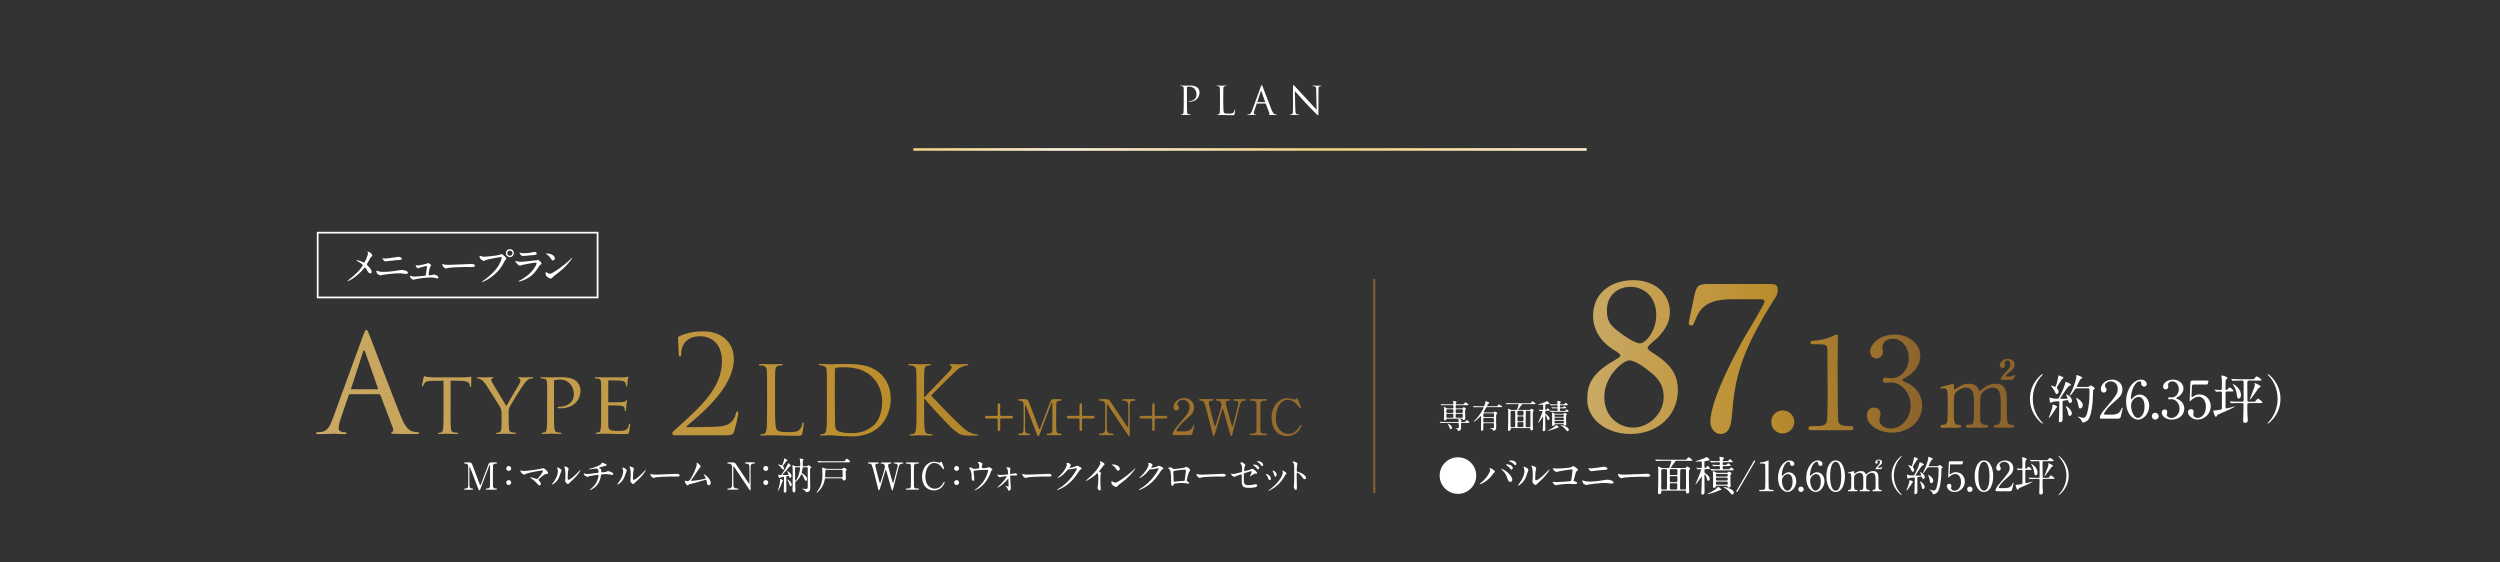 <?xml version="1.0" encoding="UTF-8"?><svg id="_レイヤー_2" xmlns="http://www.w3.org/2000/svg" xmlns:xlink="http://www.w3.org/1999/xlink" viewBox="0 0 1200 270"><rect x="0" y="0" width="1200" height="270" fill="#333333" stroke="none"/><defs><style>.cls-1,.cls-2,.cls-3{fill:none;}.cls-2{stroke:url(#_新規グラデーションスウォッチ_2);stroke-width:1.25px;}.cls-2,.cls-3{stroke-miterlimit:10;}.cls-4{fill:url(#_新規グラデーションスウォッチ_6);}.cls-5{fill:url(#_新規グラデーションスウォッチ_6-9);}.cls-6{fill:url(#_新規グラデーションスウォッチ_6-8);}.cls-7{fill:url(#_新規グラデーションスウォッチ_6-6);}.cls-8{fill:url(#_新規グラデーションスウォッチ_6-3);}.cls-9{fill:url(#_新規グラデーションスウォッチ_6-5);}.cls-10{fill:url(#_新規グラデーションスウォッチ_6-4);}.cls-11{fill:url(#_新規グラデーションスウォッチ_6-7);}.cls-12{fill:url(#_新規グラデーションスウォッチ_6-2);}.cls-3{stroke:#fff;stroke-width:.83px;}.cls-13{fill:#fff;}.cls-14{clip-path:url(#clippath);}.cls-15{fill:url(#_新規グラデーションスウォッチ_6-25);}.cls-16{fill:url(#_新規グラデーションスウォッチ_6-24);}.cls-17{fill:url(#_新規グラデーションスウォッチ_6-23);}.cls-18{fill:url(#_新規グラデーションスウォッチ_6-22);}.cls-19{fill:url(#_新規グラデーションスウォッチ_6-21);}.cls-20{fill:url(#_新規グラデーションスウォッチ_6-20);}.cls-21{fill:url(#_新規グラデーションスウォッチ_6-13);}.cls-22{fill:url(#_新規グラデーションスウォッチ_6-12);}.cls-23{fill:url(#_新規グラデーションスウォッチ_6-15);}.cls-24{fill:url(#_新規グラデーションスウォッチ_6-14);}.cls-25{fill:url(#_新規グラデーションスウォッチ_6-11);}.cls-26{fill:url(#_新規グラデーションスウォッチ_6-10);}.cls-27{fill:url(#_新規グラデーションスウォッチ_6-17);}.cls-28{fill:url(#_新規グラデーションスウォッチ_6-16);}.cls-29{fill:url(#_新規グラデーションスウォッチ_6-19);}.cls-30{fill:url(#_新規グラデーションスウォッチ_6-18);}</style><clipPath id="clippath"><rect class="cls-1" width="1200" height="270"/></clipPath><linearGradient id="_新規グラデーションスウォッチ_2" x1="438.41" y1="71.74" x2="761.6" y2="71.74" gradientUnits="userSpaceOnUse"><stop offset="0" stop-color="#ecce7c"/><stop offset=".22" stop-color="#fff5de"/><stop offset=".62" stop-color="#ecce7c"/><stop offset=".92" stop-color="#ffeec8"/></linearGradient><linearGradient id="_新規グラデーションスウォッチ_6" x1="861.73" y1="188.79" x2="950.84" y2="188.79" gradientUnits="userSpaceOnUse"><stop offset="0" stop-color="#caa965"/><stop offset=".53" stop-color="#bb8e2d"/><stop offset="1" stop-color="#8c632d"/></linearGradient><linearGradient id="_新規グラデーションスウォッチ_6-2" x1="761.89" y1="171.41" x2="922.66" y2="171.41" xlink:href="#_新規グラデーションスウォッチ_6"/><linearGradient id="_新規グラデーションスウォッチ_6-3" x1="761.89" y1="171.41" x2="922.66" y2="171.41" xlink:href="#_新規グラデーションスウォッチ_6"/><linearGradient id="_新規グラデーションスウォッチ_6-4" x1="761.89" y1="171.41" x2="922.66" y2="171.41" xlink:href="#_新規グラデーションスウォッチ_6"/><linearGradient id="_新規グラデーションスウォッチ_6-5" x1="761.89" y1="171.41" x2="922.66" y2="171.41" xlink:href="#_新規グラデーションスウォッチ_6"/><linearGradient id="_新規グラデーションスウォッチ_6-6" x1="761.89" y1="171.41" x2="922.66" y2="171.41" xlink:href="#_新規グラデーションスウォッチ_6"/><linearGradient id="_新規グラデーションスウォッチ_6-7" x1="151.71" y1="185.27" x2="660.12" y2="185.27" xlink:href="#_新規グラデーションスウォッチ_6"/><linearGradient id="_新規グラデーションスウォッチ_6-8" x1="151.71" y1="185.27" x2="660.12" y2="185.27" xlink:href="#_新規グラデーションスウォッチ_6"/><linearGradient id="_新規グラデーションスウォッチ_6-9" x1="151.71" y1="185.27" x2="660.12" y2="185.27" xlink:href="#_新規グラデーションスウォッチ_6"/><linearGradient id="_新規グラデーションスウォッチ_6-10" x1="151.71" y1="185.27" x2="660.12" y2="185.27" xlink:href="#_新規グラデーションスウォッチ_6"/><linearGradient id="_新規グラデーションスウォッチ_6-11" x1="151.71" y1="185.27" x2="660.12" y2="185.27" xlink:href="#_新規グラデーションスウォッチ_6"/><linearGradient id="_新規グラデーションスウォッチ_6-12" x1="151.71" y1="185.27" x2="660.12" y2="185.27" xlink:href="#_新規グラデーションスウォッチ_6"/><linearGradient id="_新規グラデーションスウォッチ_6-13" x1="151.71" y1="185.27" x2="660.12" y2="185.27" xlink:href="#_新規グラデーションスウォッチ_6"/><linearGradient id="_新規グラデーションスウォッチ_6-14" x1="151.71" y1="185.27" x2="660.12" y2="185.27" xlink:href="#_新規グラデーションスウォッチ_6"/><linearGradient id="_新規グラデーションスウォッチ_6-15" x1="151.71" y1="185.27" x2="660.12" y2="185.27" xlink:href="#_新規グラデーションスウォッチ_6"/><linearGradient id="_新規グラデーションスウォッチ_6-16" x1="151.71" y1="185.27" x2="660.12" y2="185.27" xlink:href="#_新規グラデーションスウォッチ_6"/><linearGradient id="_新規グラデーションスウォッチ_6-17" x1="151.71" y1="185.27" x2="660.12" y2="185.27" xlink:href="#_新規グラデーションスウォッチ_6"/><linearGradient id="_新規グラデーションスウォッチ_6-18" x1="151.71" y1="185.27" x2="660.12" y2="185.27" xlink:href="#_新規グラデーションスウォッチ_6"/><linearGradient id="_新規グラデーションスウォッチ_6-19" x1="151.71" y1="185.27" x2="660.12" y2="185.27" xlink:href="#_新規グラデーションスウォッチ_6"/><linearGradient id="_新規グラデーションスウォッチ_6-20" x1="151.71" y1="185.27" x2="660.12" y2="185.27" xlink:href="#_新規グラデーションスウォッチ_6"/><linearGradient id="_新規グラデーションスウォッチ_6-21" x1="151.71" y1="185.27" x2="660.12" y2="185.27" xlink:href="#_新規グラデーションスウォッチ_6"/><linearGradient id="_新規グラデーションスウォッチ_6-22" x1="151.71" y1="185.27" x2="660.12" y2="185.27" xlink:href="#_新規グラデーションスウォッチ_6"/><linearGradient id="_新規グラデーションスウォッチ_6-23" x1="151.71" y1="185.27" x2="660.12" y2="185.27" xlink:href="#_新規グラデーションスウォッチ_6"/><linearGradient id="_新規グラデーションスウォッチ_6-24" x1="151.71" y1="185.27" x2="660.12" y2="185.27" xlink:href="#_新規グラデーションスウォッチ_6"/><linearGradient id="_新規グラデーションスウォッチ_6-25" x1="151.71" y1="185.27" x2="660.12" y2="185.27" xlink:href="#_新規グラデーションスウォッチ_6"/></defs><g id="_レイヤー_2-2"><g class="cls-14"><path class="cls-13" d="M568.21,46.49c0-2.92,0-3.45-.04-4.05-.04-.64-.19-.94-.81-1.07-.15-.04-.47-.06-.64-.06-.08,0-.15-.04-.15-.11,0-.11.09-.15.3-.15.84,0,1.97.06,2.12.06.41,0,1.5-.06,2.36-.06,2.34,0,3.19.79,3.49,1.07.41.39.94,1.24.94,2.23,0,2.66-1.95,4.46-4.61,4.46-.09,0-.3,0-.39-.02-.09,0-.21-.04-.21-.13,0-.15.11-.17.51-.17,1.82,0,3.24-1.33,3.24-3.06,0-.62-.06-1.88-1.05-2.89s-2.14-.94-2.57-.94c-.32,0-.64.04-.81.11-.11.04-.15.17-.15.36v7.71c0,1.8,0,3.28.09,4.07.06.54.17.96.73,1.03.26.04.68.08.84.08.11,0,.15.06.15.11,0,.09-.09.15-.3.15-1.03,0-2.21-.06-2.31-.06-.06,0-1.24.06-1.8.06-.21,0-.3-.04-.3-.15,0-.06.04-.11.15-.11.17,0,.39-.04.56-.08.37-.08.47-.49.54-1.03.09-.79.09-2.27.09-4.07v-3.3Z"/><path class="cls-13" d="M587.17,49.83c0,2.76.08,3.96.41,4.29.3.3.79.43,2.25.43.99,0,1.82-.02,2.27-.56.24-.3.43-.77.49-1.12.02-.15.06-.24.17-.24.09,0,.11.08.11.28s-.13,1.33-.28,1.88c-.13.43-.19.51-1.18.51-1.35,0-2.32-.04-3.11-.06-.79-.04-1.37-.06-1.91-.06-.08,0-.39.02-.77.02-.38.02-.79.04-1.07.04-.21,0-.3-.04-.3-.15,0-.06.04-.11.15-.11.17,0,.39-.04.56-.08.38-.08.47-.49.54-1.03.09-.79.09-2.27.09-4.07v-3.3c0-2.92,0-3.45-.04-4.05-.04-.64-.19-.94-.81-1.07-.15-.04-.47-.06-.64-.06-.08,0-.15-.04-.15-.11,0-.11.09-.15.3-.15.84,0,2.03.06,2.12.06s1.46-.06,2.03-.06c.21,0,.3.04.3.15,0,.07-.08.11-.15.11-.13,0-.39.02-.62.06-.54.09-.69.41-.73,1.07-.04.6-.04,1.12-.04,4.05v3.34Z"/><path class="cls-13" d="M605.21,41.52c.23-.62.3-.73.41-.73s.19.09.41.68c.28.71,3.23,8.46,4.37,11.31.67,1.67,1.22,1.97,1.61,2.08.28.09.56.11.75.11.11,0,.19.02.19.11,0,.11-.17.15-.37.15-.28,0-1.65,0-2.94-.04-.36-.02-.56-.02-.56-.13,0-.08.06-.11.13-.13.11-.04.22-.21.11-.51l-1.74-4.61c-.04-.07-.08-.11-.17-.11h-4.03c-.09,0-.15.06-.19.15l-1.12,3.32c-.17.47-.26.92-.26,1.26,0,.38.39.54.71.54h.19c.13,0,.19.04.19.11,0,.11-.11.15-.28.15-.45,0-1.26-.06-1.46-.06s-1.24.06-2.12.06c-.24,0-.36-.04-.36-.15,0-.07.07-.11.17-.11.13,0,.39-.02.54-.04.86-.11,1.24-.83,1.57-1.76l4.26-11.64ZM607.16,49.02c.09,0,.09-.06.08-.13l-1.78-5.06c-.09-.28-.19-.28-.28,0l-1.65,5.06c-.04.09,0,.13.06.13h3.58Z"/><path class="cls-13" d="M621.76,52.68c.04,1.54.23,2.03.73,2.18.36.09.77.11.94.11.09,0,.15.04.15.11,0,.11-.11.15-.34.15-1.07,0-1.82-.06-1.99-.06s-.96.06-1.8.06c-.19,0-.3-.02-.3-.15,0-.07.06-.11.15-.11.15,0,.49-.02.77-.11.47-.13.56-.68.56-2.38l.02-10.74c0-.73.06-.94.21-.94s.47.41.66.6c.28.32,3.07,3.34,5.96,6.43,1.86,1.99,3.9,4.27,4.5,4.89l-.21-9.52c-.02-1.22-.15-1.63-.73-1.78-.34-.07-.77-.09-.92-.09-.13,0-.15-.06-.15-.13,0-.11.15-.13.38-.13.84,0,1.74.06,1.95.06s.83-.06,1.59-.06c.21,0,.34.02.34.13,0,.08-.08.13-.21.13-.09,0-.22,0-.45.06-.62.13-.69.54-.69,1.67l-.04,10.99c0,1.24-.04,1.33-.17,1.33-.15,0-.38-.21-1.37-1.2-.21-.19-2.91-2.94-4.89-5.08-2.18-2.34-4.29-4.71-4.89-5.38l.24,8.98Z"/><line class="cls-2" x1="438.41" y1="71.74" x2="761.6" y2="71.74"/><path class="cls-13" d="M979.35,201.72c.2.23,1.23,1.33,1.23,1.48,0,.05-.05.15-.18.15-.25,0-6.03-4.16-6.03-11.92s5.78-11.92,6.03-11.92c.13,0,.18.1.18.15,0,.15-1.03,1.25-1.23,1.48-1,1.25-3.61,4.83-3.61,10.29s2.6,9.04,3.61,10.29Z"/><path class="cls-13" d="M987.43,195.28c0,.15-.43.55-.5.65-.43.6-2.13,3.3-2.55,3.8-.18.23-.7.8-.9.8-.07,0-.1-.02-.1-.1,0-.02.75-1.83.88-2.18.45-1.28.9-2.55.93-3.26.02-.73.02-.8.23-.8.15,0,.8.25.98.33.35.15,1.05.48,1.05.75ZM992.74,192.38c-.05-.23-.1-.37-.35-.37-.23,0-1.4.25-1.68.27-.68.1-.68.3-.68,1.25,0,1.1.03,6.56.03,7.79s-1.05,1.38-1.28,1.38c-.55,0-.55-.43-.55-.6,0-.33.13-1.85.13-2.2.05-1.83.13-4.91.13-6.71,0-.33-.05-.6-.5-.6s-2.35.18-2.93.37c-.1.05-.6.38-.73.38-.45,0-.6-2-.6-2.13s0-.38.23-.38c.03,0,.63.18.68.2.53.18,1.4.35,2.5.35.8,0,.9-.08,1.13-.45,1.28-2.1,2.73-5.48,3.03-7.01.13-.6.13-.65.33-.65.13,0,2.43.93,2.43,1.45,0,.22-.18.3-.38.33-.23.05-.45.08-.9.53-.68.68-3.88,5.58-3.88,5.71,0,.08.05.1.08.13.1.02,1.58.02,1.75.02.38,0,1.18-.05,1.45-.08.13,0,.23-.05.23-.22,0-.3-.7-1.73-.7-1.78,0-.1.08-.1.1-.1.4,0,2.75,1.35,2.75,3.16,0,.55-.33,1-.78,1-.55,0-.88-.2-1.03-1.03ZM987.28,189.1c-.35,0-.55-.15-.83-.8-.1-.27-.65-1.45-1.68-2.68-.25-.3-.28-.33-.28-.4s.05-.15.2-.15c.3,0,1.63.63,1.8.63.33,0,1.2-3.1,1.53-5.11.08-.4.13-.4.23-.4.18,0,2.25.85,2.25,1.15,0,.15-.63.55-.73.65-.3.33-2.5,3.75-2.5,4.11,0,.23.1.35.23.48.3.33.63,1,.63,1.45,0,.5-.28,1.08-.85,1.08ZM994.51,198.36c0,.73-.55,1.28-1.03,1.28-.5,0-.55-.2-.93-1.95-.23-1-.3-1.15-.8-2.15-.05-.13-.15-.35-.15-.45s.08-.12.13-.12c.23,0,1,.58,1.43,1,.73.73,1.35,1.7,1.35,2.4ZM996.99,186.4c-.55,0-.73.07-.93.37-.58.9-1.98,3.08-2.43,3.08-.13,0-.18-.08-.18-.18,0-.05.93-1.83,1.08-2.18,1.05-2.25,2.15-5.66,2.15-7.01,0-.05-.02-.3-.02-.35,0-.08.02-.15.1-.15s2.73.8,2.73,1.3c0,.25-.3.4-.68.58-.4.18-1.98,3.68-1.98,3.71,0,.15.2.15.43.15h4.58c.68,0,.7,0,.98-.22.45-.43.5-.48.68-.48.3,0,1.98.93,1.98,1.43,0,.18-.08.2-.63.65-.2.15-.2,1.23-.2,1.88-.05,4.61-.73,10.06-2.13,12.24-.65,1.03-2.03,1.58-2.7,1.58-.33,0-.4-.2-.63-.8-.23-.63-.8-1.18-1.38-1.58-.35-.23-.4-.25-.4-.38,0-.1.07-.1.1-.1.05,0,.68.22.8.25.68.2,1.18.38,1.58.38,1.08,0,1.63-1.05,1.93-2.25.8-3.03,1.13-6.13,1.13-9.26,0-.4,0-2.2-.08-2.33-.15-.33-.48-.33-.75-.33h-5.13ZM999.72,194.48c0,.95-.6,1.6-1.2,1.6s-.7-.3-1-1.93c-.23-1.2-.63-2.23-.75-2.48-.18-.38-.2-.45-.2-.53s0-.15.08-.15c.4,0,1.58.95,1.98,1.35.7.68,1.1,1.38,1.1,2.13Z"/><path class="cls-13" d="M1008.62,200.94c-.15,0-.73-.02-.73-.37,0-1.33,1.6-3.26,2.18-3.93,5.91-7.04,6.43-7.69,6.43-10.06,0-2.23-1.63-3.53-3.33-3.53-1.5,0-2.8,1.03-2.8,2.1,0,.08,0,.4.25.75.33.48.53.75.53,1.2,0,.73-.6,1.35-1.35,1.35-.85,0-1.43-.75-1.43-1.7,0-2.13,2.2-4.53,5.38-4.53,2.7,0,5.01,1.75,5.01,4.71,0,2.58-1.58,4.01-3.71,5.78-3.78,3.15-5.13,5.48-5.13,5.96,0,.38.8.38.9.38h2.58c2.53,0,3.98-.7,4.68-2.35.4-.93.4-.95.55-.95.25,0,.25.3.25.35,0,.2-.8,3.43-.93,3.96-.23.9-1.1.9-1.5.9h-7.84Z"/><path class="cls-13" d="M1031.64,194.81c0,3.58-2.6,6.61-5.36,6.61s-5.76-3.08-5.76-8.59c0-5.83,3.35-10.61,7.14-10.61,1.53,0,2.8.93,2.8,2.1,0,.88-.73,1.25-1.3,1.25-.45,0-1.33-.28-1.38-1.68-.03-.5-.08-.85-.73-.85-2.4,0-4.21,4.81-4.21,8.14,0,.1,0,.5.18.5.08,0,.13-.08.63-.58.55-.58,1.65-1.7,3.51-1.7,2.33,0,4.48,2.2,4.48,5.41ZM1022.92,194.58c0,2.58,1.28,6.03,3.26,6.03,1.15,0,3.2-1.38,3.2-5.48,0-1.25-.23-4.63-2.93-4.63-1.05,0-3.53,1.35-3.53,4.08Z"/><path class="cls-13" d="M1032.87,199.77c0-.9.7-1.65,1.63-1.65s1.68.73,1.68,1.65-.8,1.65-1.68,1.65-1.63-.73-1.63-1.65Z"/><path class="cls-13" d="M1048.07,186.45c0,1.48-.85,2.8-2.23,3.81-.2.13-1.3.73-1.3.88,0,.22,1.18.63,1.38.75,1.18.73,2.53,2.05,2.53,4.26,0,3.2-2.75,5.28-5.91,5.28-2.5,0-4.91-1.4-4.91-3.4,0-1.03.7-1.5,1.43-1.5.85,0,1.23.68,1.23,1.18,0,.2-.23,1.13-.23,1.33,0,.93,1.08,1.6,2.25,1.6,2,0,3.88-2.03,3.88-4.46s-1.73-4.58-3.93-4.58c-.13,0-.83.1-.98.1-.38,0-.55-.23-.55-.5,0-.3.25-.53.58-.53.15,0,.9.12,1.08.12,1.7,0,3.43-1.55,3.43-3.96,0-1.93-1.18-3.78-3.15-3.78-1.33,0-2,.88-2,1.6,0,.13.13.78.13.93,0,.75-.58,1.33-1.28,1.33-.8,0-1.25-.68-1.25-1.33,0-1.2,1.48-3.35,4.88-3.35,2.48,0,4.93,1.68,4.93,4.23Z"/><path class="cls-13" d="M1053.01,184.59c-.85,0-.85.23-.88,1-.02.37-.2,4.61-.2,4.63,0,.2.05.37.23.37.15,0,.23-.05.98-.53.73-.48,1.6-.73,2.63-.73,3.28,0,5.38,2.68,5.38,5.68,0,3.71-3.08,6.38-6.26,6.38-2.65,0-4.68-1.95-4.68-3.55,0-.83.58-1.45,1.48-1.45.73,0,1.28.45,1.28,1.23,0,.2-.2,1.18-.2,1.4,0,1.08,1.2,1.58,2.08,1.58,1.83,0,3.98-1.78,3.98-5.28s-1.93-4.91-3.53-4.91-3.03,1.25-3.25,1.45c-.13.1-.6.7-.78.7-.2,0-.23-.18-.23-.4,0-1,.3-7.21.35-8.56,0-.33.05-.93.8-.93h7.16c.5,0,.73,0,.73.25,0,.15-.2.9-.35,1.28-.15.38-.4.38-.73.38h-5.98Z"/><path class="cls-13" d="M1068.99,187.92c-.73,0-.73.22-.73,1.5v6.18c.05.15.13.43.53.43.5,0,3.91-1,3.98-1,.02,0,.05.02.05.05,0,.33-4.46,2.3-6.26,3.08-2.13.9-2.2.93-2.38,1.3-.25.5-.3.58-.55.58-.35,0-.48-.3-.78-1.1-.33-.88-.48-1.33-.48-1.65,0-.28.03-.28.85-.28.25,0,2.5-.3,2.85-.43.13-.05.45-.15.45-.58v-6.28c0-1.63,0-1.8-.68-1.8-.3,0-1.78.12-2.03.12-.08,0-.13-.05-.23-.18l-.48-.58q-.1-.12-.1-.15s.05-.08.08-.08c.25,0,2.33.15,2.75.15.15,0,.5-.05.63-.38.05-.15.05-2.43.05-2.85,0-.23,0-2.03-.05-2.38-.03-.18-.23-1-.23-1.2,0-.13.15-.15.25-.15.58,0,2.73.65,2.73,1.23,0,.12-.08.25-.2.32-.45.28-.5.3-.58.48-.2.4-.2,1.63-.2,4.18,0,.25,0,.73.48.73.23,0,.4-.13.73-.5.4-.5.55-.7.8-.7.38,0,1.85,1.28,1.85,1.63,0,.3-.13.3-1.18.3h-1.95ZM1074.74,193.46c-2.2,0-2.93.05-3.15.08-.1,0-.45.05-.55.05-.08,0-.13-.05-.2-.15l-.5-.58c-.1-.1-.1-.12-.1-.18,0-.02.02-.05.1-.05.15,0,.93.08,1.1.1,1.23.05,2.25.08,3.43.08h1.35c.73,0,.73-.48.73-.9,0-7.81.03-8.66-.05-8.86-.13-.35-.48-.35-.68-.35h-.75c-2.2,0-2.9.05-3.15.08-.1,0-.45.05-.53.05-.1,0-.15-.05-.23-.15l-.48-.58c-.1-.13-.13-.13-.13-.18s.05-.05.1-.05c.18,0,.93.08,1.1.08,1.23.05,2.25.1,3.43.1h5.03c1.15,0,1.28,0,1.6-.43.65-.85.73-.95.98-.95.45,0,2.38,1.4,2.38,1.68,0,.35-.5.35-1.35.35h-4.71c-.8,0-.8.23-.8,2.33,0,.7.05,3.78.05,4.41,0,.22,0,2.93.02,3.05.13.33.53.33.7.33h1.8c1,0,1.15-.05,1.3-.2.2-.2.95-1.33,1.2-1.33s2.2,1.48,2.2,1.83-.35.35-1.1.35h-5.41c-.75,0-.75.37-.75,1.3,0,.88,0,3.05.03,3.83,0,.48.2,2.53.2,2.93,0,.43,0,1.43-1.38,1.43-.8,0-.85-.53-.85-1.23s.13-3.81.13-4.43c0-.45.05-2.45.05-2.85,0-.6,0-.98-.73-.98h-1.45ZM1075.67,189.63c0,1-.48,1.68-1.05,1.68-.63,0-.78-.78-.8-.93-.3-1.88-.55-3.46-1.45-4.93-.08-.13-.73-1.15-.73-1.2,0-.2,1.15.58,1.45.83.63.48,2.58,2.13,2.58,4.56ZM1085.08,185.55c0,.25-.15.33-.7.53-.38.15-3.86,5.71-4.51,5.71-.05,0-.07-.02-.07-.08,0,0,.65-1.5.75-1.78,1.75-4.38,1.75-4.71,1.75-5.18,0-.12-.15-.6-.15-.7s.03-.18.18-.18c.13,0,1.18.5,1.45.65.7.35,1.3.65,1.3,1.03Z"/><path class="cls-13" d="M1089.65,181.14c-.2-.23-1.23-1.33-1.23-1.48,0-.05.05-.15.18-.15.25,0,6.03,4.16,6.03,11.92s-5.78,11.92-6.03,11.92c-.13,0-.18-.1-.18-.15,0-.15,1.03-1.25,1.23-1.48,1-1.25,3.61-4.83,3.61-10.29s-2.6-9.04-3.61-10.29Z"/><path class="cls-4" d="M957.8,205.29c-.77,0-.82-.52-.82-.69,0-.64.52-.69,1.16-.69,2.23-.09,2.23-1.25,2.23-7.05s-.09-6.49-.43-7.95c-.39-1.55-1.5-2.88-3.39-2.88-2.45,0-5.29,2.15-5.8,3.61-.26.69-.26,6.83-.26,8.04,0,4.17,0,4.64.43,5.29.43.65.99.9,1.76.95,1.25.04,1.63.04,1.63.69,0,.69-.6.69-.99.69h-8.68c-.34,0-1.03,0-1.03-.69,0-.26.13-.52.34-.6.26-.13,1.55-.09,1.8-.13,1.76-.34,1.76-1.25,1.76-7.22s0-6.75-.56-8.34c-.34-1.03-1.46-2.28-3.22-2.28-1.85,0-3.82,1.2-4.77,2.15-1.03,1.03-1.12,1.12-1.12,8.47,0,5.97,0,7.18,2.23,7.26.64,0,1.29.04,1.29.69s-.6.69-.95.69h-8.12c-.26,0-.86,0-.86-.69s.56-.69,1.25-.69c1.12,0,1.76-.73,1.93-1.25.34-.9.3-7.13.3-8.59,0-1.2,0-5.89-.26-6.62-.13-.43-.64-1.07-1.59-1.07-.17,0-1.07.13-1.29.13-.13,0-.43,0-.43-.3,0-.39.09-.39,2.11-.95,1.5-.43,3.87-1.07,4.04-1.07.39,0,.39.21.39,1.25,0,1.12.09,1.42.43,1.42.21,0,1.07-.64,1.33-.82,1.07-.77,2.97-1.85,5.37-1.85,3.48,0,4.38,1.93,4.81,2.79.09.17.26.6.56.6.21,0,.3-.09.99-.69,1.33-1.16,3.44-2.71,6.49-2.71s4.34,1.38,4.9,3.31c.52,1.8.52,2.62.52,9.84,0,5.16,0,6.57,2.41,6.57.3,0,.99,0,.99.73,0,.21-.17.64-.82.64h-8.08ZM960.98,182.34c-.56,0-.64-.3-.64-.47,0-.13.34-1.12,1.89-2.66,1.2-1.2,2.75-2.75,2.75-4.34,0-.95-.6-1.85-1.46-1.85-.73,0-1.38.69-1.38,1.2,0,.17.34.9.34,1.07,0,.99-.69,1.33-1.25,1.33-.82,0-1.29-.77-1.29-1.29,0-.9.99-3.05,3.78-3.05,1.29,0,3.31.47,3.31,2.75,0,1.59-.99,2.41-2.02,3.22-.6.47-2.36,1.85-2.36,2.23,0,.21.21.26.43.26h1.93c.69,0,1.12-.26,1.33-.43q.52-.39.69-.39c.13,0,.26.09.26.3,0,.17-.04.21-.34.77-.69,1.29-.82,1.33-2.02,1.33h-3.95Z"/><path class="cls-13" d="M702.39,202.56c.73,0,.81,0,1.03-.29.44-.57.49-.63.62-.63.24,0,1.28.9,1.28,1.13s-.08.22-.84.22h-2.73c-.13,0-.48,0-.48.43,0,.25.05,1.65.05,1.82,0,.36,0,.86-.4,1.24-.24.24-.62.4-.84.4-.21,0-.25-.11-.36-.43-.06-.16-.19-.49-.94-.71-.05-.02-.17-.06-.17-.1,0-.05.62-.06.71-.06.86,0,.92,0,.92-.59,0-1.98-.02-2-.51-2h-5.85c-1.39,0-1.85.03-2,.03-.06.02-.29.05-.33.05-.06,0-.1-.05-.14-.11l-.32-.36c-.05-.06-.06-.08-.06-.1,0-.03.02-.05.06-.05.11,0,.59.05.7.06.78.03,1.43.05,2.17.05h5.88c.22,0,.32-.13.32-.29,0-.21-.05-.52-.08-.71-.02-.06-.13-.32-.13-.38s.03-.11.22-.11c.17,0,1.43.33,1.43.63,0,.08-.25.35-.29.41s-.06.16-.06.25c0,.19.13.19.27.19h.86ZM701.69,196.03c.27,0,.38-.08.48-.21.27-.38.3-.41.41-.41.21,0,1.09.68,1.09.9,0,.13-.03.16-.33.43-.08.06-.13.17-.13.48,0,.57.13,3.09.13,3.61s-.46.75-.81.75c-.32,0-.36-.13-.43-.38-.05-.21-.19-.25-.46-.25h-6.89c-.38,0-.43.14-.48.38-.1.44-.74.49-.79.49-.36,0-.36-.46-.36-.6,0-.55.05-2.98.05-3.47,0-1.08,0-1.39-.08-1.9-.02-.06-.08-.33-.08-.38,0-.08.03-.11.1-.11.25,0,.65.19.89.35.43.27.54.33.87.33h2.3c.13,0,.48,0,.48-.38,0-1.05,0-1.16-.49-1.16h-2.85c-1.39,0-1.81.03-2.01.05-.05,0-.29.03-.33.03-.06,0-.08-.03-.14-.1l-.3-.36q-.06-.08-.06-.11s.02-.03.05-.03c.11,0,.6.05.7.05.78.03,1.43.06,2.17.06h2.88c.27,0,.38-.1.38-.32,0-.09.03-.43-.13-.78-.08-.17-.19-.38-.19-.43,0-.06.05-.1.13-.1.05,0,1.05.14,1.19.17.25.06.52.11.52.32,0,.08-.16.24-.27.33-.08.08-.13.19-.13.4,0,.32.08.4.36.4h2.6c.74,0,.82,0,1.09-.4.16-.24.4-.54.62-.54.27,0,1.43.9,1.43,1.13s-.29.22-.86.22h-4.79c-.49,0-.49.19-.49,1.03,0,.24,0,.51.49.51h2.49ZM694.69,198.61c-.25,0-.46.14-.46.38,0,1.41,0,1.52.48,1.52h2.47c.46,0,.46-.24.46-.67,0-1.09,0-1.24-.46-1.24h-2.49ZM694.7,196.45c-.46,0-.46.14-.46,1.08,0,.41,0,.67.46.67h2.47c.46,0,.46-.14.46-1.08,0-.41,0-.67-.46-.67h-2.47ZM696.92,205.31c0,.46-.25.7-.55.7-.36,0-.41-.11-.81-1.19-.16-.46-.32-.82-.63-1.3-.03-.05-.06-.09-.06-.13s.03-.03.06-.03c.21.03,2,.76,2,1.95ZM701.66,198.2c.48,0,.48-.22.48-.68,0-.95,0-1.06-.48-1.06h-2.47c-.48,0-.48.22-.48.68,0,.95,0,1.06.48,1.06h2.47ZM701.66,200.51c.48,0,.48-.05.48-1.2,0-.46,0-.7-.48-.7h-2.47c-.48,0-.48.08-.48,1.22,0,.46,0,.68.48.68h2.47Z"/><path class="cls-13" d="M712.42,203.17c-.41,0-.44.25-.44.6s.03,1.97.03,2.33c0,.57-.63.7-.78.7-.35,0-.35-.14-.35-.7,0-.76.06-4.44.06-5.28,0-.14,0-.76-.02-.89,0-.1-.02-.21-.14-.21-.08,0-.11.05-.44.41-.67.73-2.58,2.35-2.93,2.35-.03,0-.11,0-.11-.06s.11-.17.24-.3c1.17-1.17,1.32-1.32,2.01-2.19,2.11-2.61,2.58-4.33,2.58-4.36,0-.13-.11-.13-.24-.13h-2.03c-.44,0-1.09,0-1.66.02-.1.02-.55.06-.65.06-.06,0-.08-.02-.16-.11l-.32-.38s-.06-.06-.06-.08c0-.03.03-.05.06-.05.08,0,.43.05.51.05.74.05,1.62.06,2.36.06h2.04c.13,0,.3,0,.41-.13.25-.25.54-1.65.57-1.84.08-.41.08-.46.17-.46s.76.22,1.01.3c.4.11.68.27.68.52,0,.22-.19.32-.43.43-.21.1-.62,1.03-.62,1.08,0,.1.09.1.19.1h3.99c.73,0,.81,0,.98-.29.35-.55.38-.62.57-.62.21,0,1.63,1.01,1.63,1.16,0,.17-.38.17-.86.17h-6.45c-.38,0-.44.1-.9.98-.11.22-.73,1.2-.73,1.35,0,.21.16.21.3.21h4.12c.19,0,.32,0,.44-.1.4-.3.43-.35.57-.35.16,0,1.13.62,1.13.82,0,.11-.49.47-.54.6-.08.14-.08,2.82-.08,3.2,0,.43.06,2.47.06,2.95,0,.25,0,.79-.32,1.17-.32.38-.86.49-.97.49-.13,0-.14-.03-.29-.35-.03-.06-.27-.35-.52-.49-.11-.06-.87-.21-.87-.35,0-.08.08-.09.13-.09.17,0,1.05.03,1.24.03.41,0,.48-.08.49-.46,0-.14.02-1.16.02-1.36,0-.22,0-.54-.46-.54h-4.26ZM716.67,202.76c.46,0,.46-.3.46-.46q0-1.68-.48-1.68h-4.18c-.49,0-.49.02-.49,1.66,0,.17,0,.48.44.48h4.25ZM716.66,200.19c.48,0,.48-.11.48-1.19,0-.33,0-.59-.46-.59h-4.2c-.48,0-.48.13-.48,1.3,0,.21,0,.48.46.48h4.2Z"/><path class="cls-13" d="M725.63,205.46c-.32,0-.52.06-.52.49,0,.84-.62.86-.74.86-.55,0-.55-.29-.55-.46,0-.49.08-2.62.09-3.04.03-1.24.03-4.18.03-5.52,0-.22-.06-1.24-.06-1.38,0-.16.02-.24.1-.24.11,0,.19.03.94.44.19.11.38.16.62.16h2.17c.35,0,.48-.16.63-.59.44-1.16.6-1.9.6-2.01,0-.17-.11-.19-.32-.19h-3.04c-.46,0-1.06.02-1.66.03-.11,0-.55.05-.65.05-.06,0-.11-.05-.16-.11l-.32-.36s-.06-.06-.06-.08c0-.03.03-.05.06-.05.11,0,.6.05.71.05,1,.05,1.62.06,2.16.06h8.29c.71,0,.78,0,.95-.22.41-.55.51-.71.71-.71.27,0,1.51,1.01,1.51,1.14,0,.21-.32.21-.84.21h-5.23c-.38,0-.46.06-.89.67-.22.32-1.41,1.9-1.41,2.01s.13.11.19.11h5.21c.16,0,.25,0,.4-.14.38-.41.43-.46.55-.46.19,0,1.11.6,1.11.84,0,.13-.03.17-.29.43-.14.14-.16.35-.16.51,0,.19-.03,1.28-.03,1.97,0,1.19.02,2.69.03,3.66.02.4.08,2.09.08,2.44,0,.44-.49.57-.73.57-.48,0-.48-.24-.49-.6,0-.25,0-.52-.44-.52h-8.54ZM726.82,205.04c.4,0,.46-.08.48-.97.02-.51.02-5.61.02-6.32,0-.32-.02-.55-.48-.55h-1.28c-.27,0-.46.06-.48.71-.02.63-.02,1.24-.02,6.58,0,.52.21.55.49.55h1.27ZM730.79,199.46c.51,0,.51-.05.51-1.33,0-.73,0-.94-.49-.94h-1.98c-.48,0-.48.02-.48,1.81,0,.36.19.46.46.46h1.98ZM728.81,199.88c-.44,0-.46.3-.46.51,0,.27,0,1.54.05,1.63.11.21.32.21.46.21h1.93c.46,0,.51-.08.51-1.35,0-.82,0-1-.48-1h-2.01ZM728.86,202.63c-.24,0-.49.05-.49.48,0,.21,0,1.49.02,1.6.05.33.33.33.48.33h1.9c.46,0,.46-.29.46-.68,0-.14.03-.84.03-1,0-.63-.11-.73-.46-.73h-1.93ZM732.9,197.2c-.49,0-.51.02-.54,1.52-.05,1.73-.05,3.98-.05,5.75,0,.52.21.57.46.57h1.39c.43,0,.43-.25.43-.78,0-.9.02-5.41.02-6.42,0-.49-.06-.65-.48-.65h-1.24Z"/><path class="cls-13" d="M742.19,197.2c-.49,0-.49.21-.49.68,0,.54.02.67.35.92.9.67,1.7,1.27,1.7,2.09,0,.54-.33.81-.6.81-.24,0-.35-.19-.44-.6-.13-.63-.65-1.85-.89-1.85-.08,0-.11.06-.11.16v1.77c0,.65.05,3.82.05,4.5,0,.51,0,1.3-.81,1.3-.38,0-.46-.21-.46-.52,0-.29.11-1.92.13-2.28.02-.46.08-3.3.08-3.85,0-.1,0-.21-.1-.21-.06,0-.1.05-.29.35-.41.65-1.84,2.6-2.01,2.6-.05,0-.06-.02-.06-.05.22-.51.54-1.2.7-1.57,1-2.28,1.47-3.76,1.47-3.98s-.16-.25-.33-.25c-.14,0-.87.06-.98.06-.05,0-.1-.03-.14-.1l-.3-.36q-.06-.08-.06-.11s.03-.03.05-.03c.24,0,1.39.08,1.66.08.43,0,.43-.19.43-.82,0-1.68-.02-1.7-.38-1.7-.22,0-1.33.05-1.59.05-.13,0-.59-.02-.59-.1,0-.05.22-.1.32-.13.79-.25,2.09-.62,2.88-.94.17-.08,1.08-.57,1.14-.57.24,0,1.17.75,1.17,1.08,0,.08-.05.21-.19.27-.09.05-1.16.14-1.38.17-.43.06-.43.08-.43,1.65,0,.68,0,1.01.35,1.01.14,0,.3-.11.4-.25.35-.48.38-.52.51-.52.21,0,.92.75.92,1.01,0,.22-.3.22-.86.22h-.81ZM748.23,205.06c0,.13-.06.14-.62.24-.22.05-1.14.48-1.33.55-1.44.55-3.33,1.01-3.52,1.01-.02,0-.05,0-.05-.03,0-.06.02-.06.78-.44,1.73-.86,2.9-1.66,3.22-2.16.05-.1.14-.24.21-.24.21,0,.49.24.68.41.57.49.63.52.63.65ZM749.4,195.58c.43,0,.62,0,.74-.05.13-.05.55-.57.67-.57.25,0,1,.59,1,.81s-.32.22-.84.22h-1.84c-.4,0-.41.14-.41.6,0,.59.05.65.43.65h1.38c.44,0,.65,0,.76-.06.14-.06.57-.67.71-.67.24,0,.94.68.94.92,0,.22-.3.22-.86.22h-5.28c-1.39,0-1.85.03-2,.05-.06,0-.3.03-.35.03s-.08-.03-.13-.1l-.32-.36q-.06-.08-.06-.11s.02-.03.05-.03c.11,0,.6.05.71.05.78.05,1.43.06,2.17.06h.4c.4,0,.4-.16.4-.73,0-.24,0-.52-.35-.52-.49,0-1.43-.03-1.93.05-.03,0-.19.03-.22.03-.06,0-.1-.03-.14-.1l-.32-.36s-.06-.08-.06-.11.02-.03.06-.03c.08,0,.49.03.57.05.14,0,1.71.06,1.85.06.4,0,.54-.03.54-.46,0-.48-.06-.59-.41-.59h-.6c-1.38,0-1.84.03-2,.03-.05.02-.29.05-.33.05-.06,0-.09-.05-.14-.11l-.3-.36s-.08-.08-.08-.1c0-.03.03-.05.06-.05.11,0,.6.05.7.06.78.03,1.43.05,2.17.05h.49c.29,0,.4-.1.4-.35,0-.11-.05-.65-.09-.89-.02-.1-.1-.24-.1-.32,0-.1.11-.11.17-.11.21,0,1.63.14,1.63.55,0,.13-.03.14-.32.41-.1.1-.17.3-.17.41,0,.29.24.29.41.29h.86c.73,0,.81,0,1.01-.27.3-.41.33-.46.46-.46.27,0,1.11.7,1.11.92,0,.24-.4.24-1.03.24h-2.41c-.44,0-.44.14-.44.6,0,.21,0,.44.41.44h.27ZM750.23,198.61c.19,0,.36-.05.52-.22.16-.17.19-.21.33-.21.25,0,1.09.44,1.09.67,0,.1-.03.11-.27.32-.19.17-.19.27-.19.76,0,1.47-.02,2.43.06,3.11.02.13.06.43.06.57,0,.46-.46.7-.79.7-.38,0-.41-.19-.43-.38-.05-.33-.25-.33-.4-.33h-3.61c-.33,0-.38.08-.44.3-.11.43-.67.51-.82.51-.36,0-.36-.33-.36-.6,0-.1.02-.54.03-.82.02-.51.02-2.47.02-3.11,0-.35,0-.67-.02-.9-.02-.11-.09-.68-.09-.81s.03-.16.14-.16c.22,0,.36.08.87.38.33.21.44.24.76.24h3.53ZM746.55,199.02c-.43,0-.43.1-.43.7,0,.33.25.33.43.33h3.69c.41,0,.41-.1.41-.7,0-.33-.25-.33-.41-.33h-3.69ZM746.52,200.46c-.4,0-.4.21-.4.52,0,.38,0,.59.4.59h3.76c.4,0,.4-.21.4-.52,0-.38,0-.59-.4-.59h-3.76ZM746.57,201.98c-.22,0-.43.02-.43.36,0,.73.03.82.44.82h3.66c.41,0,.41-.13.41-.63,0-.41,0-.55-.41-.55h-3.68ZM753.02,206.28c0,.27-.13.67-.57.67-.21,0-.36-.03-.73-.52-.43-.6-1.28-1.46-2.35-2.08-.05-.03-.41-.24-.41-.27s.05-.03.1-.03c.48,0,1.28.21,1.76.38,1.76.63,2.2,1.25,2.2,1.85Z"/><path class="cls-12" d="M773.92,173.57c3.46-2.12,3.85-2.31,3.85-2.98,0-.48-.58-1.06-2.79-2.41-2.79-1.64-10.3-6.83-10.3-16.65,0-11.36,9.24-17.04,19.25-17.04,12.13,0,17.71,8.18,17.61,15.21,0,3.85-1.25,7.7-5.97,12.51-.67.67-4.72,3.66-4.72,4.72,0,.77.77,1.35,4.04,3.46,8.85,5.78,10.49,11.45,10.49,16.84,0,12.51-10.01,21.08-22.71,21.08-11.55,0-20.79-7.03-20.79-16.46,0-6.16,1.25-11.93,12.03-18.29ZM791.53,178.09c-1.06-.87-6.35-5.1-9.53-5.1-2.69,0-11.93,7.22-11.93,17.52s7.8,14.73,13.76,14.73c7.7,0,14.73-6.74,14.73-14.63,0-6.16-2.98-9.43-7.03-12.51ZM776.62,158.94c3.66,2.89,8.37,5.87,10.49,5.87,2.79,0,7.89-5.87,7.89-13.57,0-8.85-5.97-13.57-12.42-13.57-5.87,0-11.26,3.95-11.26,11.16,0,5,1.35,7.03,5.29,10.11Z"/><path class="cls-8" d="M849.28,136.32c2.12,0,4.04,0,4.04,2.69,0,1.93-.48,2.79-1.06,3.66-17.23,27.04-19.63,39.75-20.89,56.4-.29,3.46-.77,9.24-5.49,9.24-3.27,0-4.91-3.37-4.91-5.77,0-10.59,12.03-32.72,15.3-38.79,1.64-2.98,10.68-17.61,10.68-18.86s-.77-1.25-2.5-1.25h-13.28c-11.07,0-15.01,3.85-17.13,9.24-1.25,3.08-1.44,3.37-2.21,3.37-.67,0-1.25-.48-1.25-1.25,0-.29,2.21-10.68,2.5-12.13,1.15-5.29,1.64-6.54,6.64-6.54h29.55Z"/><path class="cls-10" d="M850.2,202.54c0-3.02,2.35-5.54,5.45-5.54s5.62,2.43,5.62,5.54-2.68,5.54-5.62,5.54-5.45-2.43-5.45-5.54Z"/><path class="cls-9" d="M869.47,206.49c-1.35,0-1.41-.8-1.41-.98,0-.98.92-.98,3.13-.98,3.32,0,4.91-.18,5.65-1.9.43-1.04.43-11.85.43-14,0-2.95-.12-17.26-.12-20.51,0-2.89-.86-2.89-6.02-2.89-1.47,0-2.09,0-2.09-.8s.61-.86,2.52-.98c1.47-.06,4.54-.68,6.94-1.54.43-.12,2.52-1.35,3.01-1.35.68,0,.68.18.68,2.95,0,1.66-.12,9.58-.12,11.42,0,2.82.06,26.41.25,27.08.43,1.78,1.29,2.52,5.83,2.52.55,0,1.47,0,1.47,1.11,0,.86-.98.86-1.54.86h-18.61Z"/><path class="cls-7" d="M921.74,170.93c0,3.62-2.09,6.88-5.47,9.34-.49.31-3.19,1.78-3.19,2.15,0,.55,2.89,1.54,3.38,1.84,2.89,1.78,6.2,5.04,6.2,10.44,0,7.86-6.76,12.96-14.49,12.96-6.14,0-12.04-3.44-12.04-8.35,0-2.52,1.72-3.69,3.5-3.69,2.09,0,3.01,1.66,3.01,2.89,0,.49-.55,2.76-.55,3.26,0,2.27,2.64,3.93,5.53,3.93,4.91,0,9.52-4.97,9.52-10.93s-4.24-11.24-9.64-11.24c-.31,0-2.03.25-2.4.25-.92,0-1.35-.55-1.35-1.23,0-.74.61-1.29,1.41-1.29.37,0,2.21.31,2.64.31,4.18,0,8.41-3.81,8.41-9.7,0-4.73-2.89-9.27-7.74-9.27-3.26,0-4.91,2.15-4.91,3.93,0,.31.31,1.9.31,2.27,0,1.84-1.41,3.26-3.13,3.26-1.97,0-3.07-1.66-3.07-3.26,0-2.95,3.62-8.23,11.98-8.23,6.08,0,12.1,4.11,12.1,10.38Z"/><path class="cls-11" d="M174.4,160.86c.78-2.15,1.04-2.54,1.43-2.54s.65.32,1.43,2.34c.98,2.47,11.18,29.32,15.15,39.2,2.34,5.78,4.23,6.82,5.59,7.21.97.33,1.95.39,2.6.39.39,0,.65.06.65.39,0,.39-.58.52-1.3.52-.97,0-5.72,0-10.21-.13-1.24-.06-1.95-.06-1.95-.46,0-.26.19-.39.45-.45.39-.13.78-.71.39-1.75l-6.05-15.99c-.13-.26-.26-.39-.59-.39h-13.98c-.33,0-.52.19-.65.52l-3.9,11.51c-.58,1.62-.91,3.18-.91,4.36,0,1.3,1.37,1.88,2.47,1.88h.65c.45,0,.65.13.65.39,0,.39-.39.52-.98.52-1.56,0-4.35-.19-5.07-.19s-4.29.19-7.35.19c-.85,0-1.23-.13-1.23-.52,0-.26.26-.39.58-.39.46,0,1.36-.06,1.88-.13,2.99-.39,4.29-2.86,5.46-6.11l14.76-40.37ZM181.16,186.86c.32,0,.32-.2.26-.46l-6.18-17.55c-.32-.97-.65-.97-.97,0l-5.72,17.55c-.13.32,0,.46.19.46h12.42Z"/><path class="cls-6" d="M216.27,197.84c0,3.47,0,6.31.17,7.8.13,1.06.3,1.74,1.44,1.91.51.08,1.36.17,1.7.17.25,0,.3.17.3.3,0,.17-.17.3-.59.3-2.03,0-4.41-.13-4.62-.13-.17,0-2.75.13-3.86.13-.42,0-.59-.08-.59-.3,0-.13.08-.25.3-.25.34,0,.76-.08,1.1-.17.76-.17.97-.89,1.1-1.95.17-1.48.17-4.32.17-7.8v-15.13l-5.38.08c-2.33.04-3.22.3-3.77,1.14-.42.64-.47.89-.59,1.14-.08.3-.21.34-.38.34-.08,0-.25-.08-.25-.3,0-.38.76-3.6.81-3.9.08-.21.25-.68.38-.68.25,0,.64.3,1.65.42,1.06.13,2.5.17,2.92.17h14.07c1.23,0,2.08-.08,2.67-.17.55-.08.89-.17,1.06-.17s.17.21.17.42c0,1.1-.13,3.69-.13,4.11,0,.3-.17.47-.34.47s-.25-.13-.3-.64l-.04-.38c-.13-1.1-.93-1.91-4.49-1.99l-4.66-.08v15.13Z"/><path class="cls-5" d="M240.77,198.94c0-1.95-.25-2.67-.81-3.69-.3-.55-5.34-8.56-6.61-10.47-.89-1.36-1.78-2.16-2.46-2.63-.55-.34-1.27-.51-1.57-.51-.21,0-.38-.17-.38-.34s.13-.25.47-.25c.72,0,3.52.08,3.69.08.25,0,1.78-.08,3.22-.08.42,0,.51.08.51.25,0,.13-.25.25-.59.38-.3.13-.47.3-.47.59,0,.51.25.93.51,1.4l6.78,11.23c.76-1.53,5.42-9.24,6.1-10.43.47-.81.64-1.4.64-1.86,0-.51-.17-.81-.59-.93-.34-.08-.55-.25-.55-.42,0-.13.21-.21.59-.21.97,0,2.29.08,2.59.08.25,0,2.92-.08,3.64-.08.25,0,.47.08.47.21,0,.17-.17.38-.47.38-.42,0-1.14.13-1.74.47-.72.42-1.06.81-1.86,1.78-1.23,1.44-6.48,9.92-7.25,11.44-.64,1.27-.47,2.42-.47,3.6v3.09c0,.59,0,2.12.13,3.6.08,1.06.34,1.74,1.44,1.91.51.08,1.36.17,1.69.17.21,0,.3.17.3.3,0,.17-.21.3-.59.3-2.08,0-4.49-.13-4.7-.13-.17,0-2.54.13-3.65.13-.42,0-.59-.08-.59-.3,0-.13.08-.3.3-.3.34,0,.76-.08,1.1-.17.76-.17,1.02-.85,1.1-1.91.08-1.48.08-3.01.08-3.6v-3.09Z"/><path class="cls-26" d="M262.64,191.48c0-5.59,0-6.61-.08-7.76-.08-1.23-.3-1.82-1.53-1.99-.3-.04-.93-.08-1.27-.08-.13,0-.3-.17-.3-.3,0-.21.17-.3.59-.3,1.7,0,4.03.08,4.32.08.81,0,3.6-.08,5.3-.08,4.79,0,6.48,1.48,7.12,2.03.85.76,1.86,2.37,1.86,4.32,0,5.17-3.9,8.6-9.62,8.6-.21,0-.85,0-1.06-.04-.17,0-.38-.17-.38-.34,0-.3.21-.38.97-.38,4.03,0,6.91-2.54,6.91-5.81,0-1.19-.13-3.52-2.12-5.47-1.95-1.95-4.2-1.74-5.04-1.74-.64,0-1.69.17-2.08.25-.21.04-.3.3-.3.68v14.66c0,3.47,0,6.31.17,7.8.13,1.06.34,1.74,1.48,1.91.51.08,1.31.17,1.65.17.21,0,.3.17.3.3,0,.17-.17.3-.59.3-2.03,0-4.49-.13-4.66-.13-.13,0-2.54.13-3.69.13-.38,0-.59-.08-.59-.3,0-.13.08-.3.3-.3.34,0,.81-.08,1.14-.17.72-.17.81-.85.97-1.91.21-1.48.21-4.32.21-7.8v-6.36Z"/><path class="cls-25" d="M288.58,191.48c0-5.59,0-6.61-.08-7.76-.08-1.23-.3-1.82-1.53-1.99-.3-.04-.93-.08-1.27-.08-.13,0-.3-.17-.3-.3,0-.21.17-.3.59-.3,1.7,0,4.11.08,4.32.08.25,0,8.05.04,8.9,0,.72-.04,1.4-.17,1.69-.21.17-.04.34-.17.51-.17.13,0,.17.17.17.34,0,.25-.21.68-.3,1.69-.04.34-.13,1.95-.21,2.37-.04.17-.17.38-.34.38-.21,0-.3-.17-.3-.47,0-.25-.04-.85-.21-1.27-.25-.59-.64-.85-2.67-1.1-.64-.08-4.96-.13-5.38-.13-.17,0-.21.13-.21.38v9.79c0,.25,0,.38.21.38.47,0,5.38,0,6.23-.08.89-.08,1.44-.13,1.82-.51.25-.25.42-.47.55-.47s.21.08.21.3-.21.81-.3,1.99c-.08.72-.17,2.08-.17,2.33,0,.3-.08.68-.34.68-.17,0-.25-.13-.25-.34,0-.34,0-.72-.17-1.19-.13-.51-.47-.93-1.91-1.1-1.02-.13-5-.17-5.64-.17-.21,0-.25.13-.25.25v3.01c0,1.23-.04,5.42,0,6.15.08,2.42.76,2.88,4.45,2.88.97,0,2.75,0,3.73-.38.97-.42,1.48-1.06,1.7-2.5.08-.42.17-.55.38-.55s.25.3.25.55-.3,2.71-.51,3.48c-.25.93-.64.93-2.08.93-2.8,0-4.96-.08-6.48-.13-1.57-.08-2.54-.08-3.09-.08-.08,0-.81,0-1.61.04-.72.04-1.57.08-2.16.08-.38,0-.59-.08-.59-.3,0-.13.08-.3.3-.3.34,0,.81-.13,1.14-.17.72-.13.81-.85.97-1.91.21-1.48.21-4.32.21-7.8v-6.36Z"/><path class="cls-22" d="M323.58,208.92c-.45,0-.91-.39-.91-.91s.65-1.1,1.17-1.56c13-11.57,22.69-20.54,22.69-33.02,0-9.3-5.98-12.03-10.34-12.03-3.12,0-5.07.71-6.96,2.47-1.56,1.49-2.28,3.77-2.28,6.3,0,.59-.26.98-.58.98-.26,0-.46-.26-.52-.85-.06-.58-.39-5.98-.39-7.99,0-.39.07-.59.65-.98,2.4-1.1,6.18-2.27,11.44-2.27,9.82,0,14.69,6.24,14.69,13.13,0,13.46-14.56,25.48-22.62,32.37-.33.26-.19.45.13.45h4.74c1.11,0,8.78-.06,11.12-.32,4.74-.46,6.82-2.8,7.6-6.24.2-.72.39-.98.78-.98.33,0,.39.59.39.98,0,1.23-1.3,6.3-1.95,8.52-.52,1.76-1.49,1.95-4.22,1.95h-24.64Z"/><path class="cls-21" d="M372.01,195.98c0,6.68.18,9.58,1,10.4.73.73,1.91,1.04,5.45,1.04,2.41,0,4.41-.05,5.49-1.36.59-.73,1.04-1.86,1.18-2.73.05-.36.14-.59.41-.59.23,0,.27.18.27.68s-.32,3.22-.68,4.54c-.32,1.04-.45,1.23-2.86,1.23-3.27,0-5.63-.09-7.54-.14-1.91-.09-3.32-.14-4.63-.14-.18,0-.95.05-1.86.05-.91.05-1.91.09-2.59.09-.5,0-.73-.09-.73-.36,0-.14.09-.27.36-.27.41,0,.95-.09,1.36-.18.91-.18,1.14-1.18,1.32-2.5.23-1.91.23-5.49.23-9.85v-7.99c0-7.08,0-8.36-.09-9.81-.09-1.54-.45-2.27-1.95-2.59-.36-.09-1.14-.14-1.54-.14-.18,0-.36-.09-.36-.27,0-.27.23-.36.73-.36,2.04,0,4.9.14,5.13.14s3.54-.14,4.9-.14c.5,0,.73.09.73.36,0,.18-.18.27-.36.27-.32,0-.95.05-1.5.14-1.32.23-1.68,1-1.77,2.59-.09,1.45-.09,2.72-.09,9.81v8.08Z"/><path class="cls-24" d="M396.9,187.89c0-7.08,0-8.36-.09-9.81-.09-1.54-.45-2.27-1.95-2.59-.36-.09-1.14-.14-1.54-.14-.18,0-.36-.09-.36-.27,0-.27.23-.36.73-.36,2.04,0,4.9.14,5.13.14.55,0,3.41-.14,6.13-.14,4.5,0,12.81-.41,18.21,5.18,2.27,2.36,4.41,6.13,4.41,11.54,0,5.72-2.36,10.13-4.9,12.81-1.95,2.04-6.04,5.22-13.76,5.22-1.95,0-4.36-.14-6.31-.27-2-.14-3.54-.27-3.77-.27-.09,0-.86,0-1.82.05-.91,0-1.95.09-2.63.09-.5,0-.73-.09-.73-.36,0-.14.09-.27.36-.27.41,0,.95-.09,1.36-.18.91-.18,1.14-1.18,1.32-2.5.23-1.91.23-5.49.23-9.85v-7.99ZM400.71,192.8c0,4.81.05,8.99.09,9.85.05,1.14.14,2.95.5,3.45.59.86,2.36,1.82,7.72,1.82,4.22,0,8.13-1.54,10.81-4.22,2.36-2.32,3.63-6.68,3.63-10.85,0-5.77-2.5-9.49-4.36-11.44-4.27-4.5-9.45-5.13-14.85-5.13-.91,0-2.59.14-2.95.32-.41.18-.55.41-.55.91-.05,1.54-.05,6.18-.05,9.67v5.63Z"/><path class="cls-23" d="M439.9,187.89c0-7.08,0-8.36-.09-9.81-.09-1.54-.45-2.27-1.95-2.59-.36-.09-1.14-.14-1.54-.14-.18,0-.36-.09-.36-.27,0-.27.23-.36.73-.36,2.04,0,4.72.14,5,.14.41,0,3.04-.14,4.41-.14.5,0,.73.09.73.36,0,.18-.18.27-.36.27-.32,0-.59.05-1.14.14-1.23.23-1.59,1-1.68,2.59-.09,1.45-.09,2.72-.09,9.81v2.73h.18c.77-.86,8.99-9.22,10.63-10.99,1.27-1.32,2.45-2.5,2.45-3.27,0-.55-.23-.82-.59-.95-.23-.09-.41-.18-.41-.36,0-.23.23-.32.54-.32.91,0,2.32.14,3.41.14.23,0,3.22-.14,4.36-.14.5,0,.68.09.68.32s-.09.32-.45.32c-.68,0-1.64.23-2.54.64-1.86.82-2.86,1.95-4.9,3.91-1.14,1.09-9.04,8.81-9.99,9.95,1.18,1.32,10.63,11.08,12.49,12.81,3.81,3.54,4.59,4.27,6.77,5.18,1.18.5,2.5.59,2.82.59s.59.09.59.27c0,.23-.23.36-1,.36h-2.32c-1.27,0-2.13,0-3.13-.09-2.41-.23-3.54-1.23-5.49-2.77-2.04-1.68-11.67-12.08-13.85-14.76h-.23v4.45c0,4.36,0,7.95.23,9.85.14,1.32.41,2.32,1.77,2.5.64.09,1.36.18,1.77.18.27,0,.36.14.36.27,0,.23-.23.36-.73.36-2.23,0-4.86-.14-5.22-.14s-3,.14-4.36.14c-.5,0-.73-.09-.73-.36,0-.14.09-.27.36-.27.41,0,.95-.09,1.36-.18.91-.18,1.14-1.18,1.32-2.5.23-1.91.23-5.49.23-9.85v-7.99Z"/><path class="cls-28" d="M478.29,199.62c.38,0,.57-.24.59-.55.02-.05.02-4.18.02-4.82,0-.45.33-.66.59-.66.24,0,.5.17.59.45v3.4c0,1.97,0,2.19.64,2.19h4.51c.36,0,.93,0,.93.62s-.57.62-.93.62h-4.51c-.38,0-.57.21-.62.52v4.84c0,.45-.33.64-.62.64-.24,0-.5-.14-.57-.45-.02-.05-.02-3.02-.02-3.4,0-1.95,0-2.16-.62-2.16h-4.54c-.33,0-.93,0-.93-.62s.59-.62.93-.62h4.54Z"/><path class="cls-27" d="M489.38,208.88c-.29,0-.62,0-.62-.38s.36-.38.47-.38c.78,0,1.83,0,2.04-1.23.07-.38.07-.4.07-6.72,0-1.12,0-6.2-.07-6.6-.21-1.14-1.23-1.21-1.76-1.21-.45,0-.78,0-.78-.38,0-.4.36-.4.64-.4h2.45c1.5,0,1.66,0,3.09,4.11.55,1.54,3.16,8.31,3.66,9.69.07.17.21.57.4.57.24,0,.38-.43.5-.74,1.24-3.21,3.13-8.33,4.37-11.54.69-1.8.78-2.09,2.3-2.09h2.8c.24,0,.59,0,.59.4,0,.38-.4.38-.47.38-.95,0-1.8.02-2,1.12-.07.47-.09,5.51-.09,6.65,0,6.36.02,6.41.09,6.77.17.97.9,1.23,1.76,1.23.38,0,.71,0,.71.38s-.36.38-.62.38h-5.75c-.33,0-.69,0-.69-.38s.38-.38.52-.38c.83,0,1.85,0,2.09-1.23.07-.4.07-6.27.07-7.22s-.05-5.15-.05-6.01c0-.12,0-.38-.17-.38-.14,0-.19.07-.45.78-.55,1.4-5.18,13.7-5.49,14.44-.24.55-.36.83-.62.83s-.4-.24-.81-1.26c-.81-2.11-4.96-13.06-5.15-13.37,0-.02-.09-.19-.19-.19s-.19.12-.19.4v9.85c0,2.26,0,3.35,1.69,3.35.31,0,.66,0,.66.38s-.36.38-.62.38h-4.42Z"/><path class="cls-30" d="M517.57,199.62c.38,0,.57-.24.59-.55.02-.05.02-4.18.02-4.82,0-.45.33-.66.59-.66.24,0,.5.17.59.45v3.4c0,1.97,0,2.19.64,2.19h4.51c.36,0,.93,0,.93.62s-.57.62-.93.62h-4.51c-.38,0-.57.21-.62.52v4.84c0,.45-.33.64-.62.64-.24,0-.5-.14-.57-.45-.02-.05-.02-3.02-.02-3.4,0-1.95,0-2.16-.62-2.16h-4.54c-.33,0-.93,0-.93-.62s.59-.62.93-.62h4.54Z"/><path class="cls-29" d="M528.23,208.88c-.36,0-.71,0-.71-.38s.29-.38.88-.38c.31,0,1.52,0,1.9-1.07.19-.55.21-.57.21-6.86s0-6.01-.07-6.41c-.29-1.42-1.59-1.42-2.4-1.42-.14,0-.52,0-.52-.38,0-.4.36-.4.71-.4h2.3c1.71,0,1.76.07,2.97,1.92,1.45,2.18,3.78,5.68,5.22,7.86.31.47,2.49,3.8,2.64,3.8.1,0,.17-.17.17-.48,0-.66.02-4.56.02-5.39s0-5.06-.07-5.49c-.29-1.45-1.5-1.45-2.28-1.45-.14,0-.5,0-.5-.38,0-.4.33-.4.66-.4h4.94c.26,0,.62,0,.62.4,0,.38-.33.38-.71.38-1.97,0-1.97,1.07-1.97,3.92,0,1.78.02,10.57.02,12.54,0,.12,0,.52-.31.52-.14,0-.26-.12-.31-.19-.14-.17-9.45-14.15-9.57-14.32-.43-.69-.47-.78-.59-.78s-.19.19-.19.45c0,.85-.02,4.99-.02,5.94s0,5.68.07,6.13c.29,1.57,1.59,1.57,2.61,1.57.19,0,.55,0,.55.38s-.31.38-.76.38h-5.51Z"/><path class="cls-20" d="M552.46,199.62c.38,0,.57-.24.59-.55.02-.05.02-4.18.02-4.82,0-.45.33-.66.59-.66.24,0,.5.17.59.45v3.4c0,1.97,0,2.19.64,2.19h4.51c.36,0,.93,0,.93.62s-.57.62-.93.62h-4.51c-.38,0-.57.21-.62.52v4.84c0,.45-.33.64-.62.64-.24,0-.5-.14-.57-.45-.02-.05-.02-3.02-.02-3.4,0-1.95,0-2.16-.62-2.16h-4.54c-.33,0-.93,0-.93-.62s.59-.62.93-.62h4.54Z"/><path class="cls-19" d="M563.5,208.88c-.14,0-.69-.02-.69-.36,0-1.26,1.52-3.09,2.07-3.73,5.6-6.67,6.1-7.29,6.1-9.55,0-2.11-1.54-3.35-3.16-3.35-1.42,0-2.66.97-2.66,1.99,0,.07,0,.38.24.71.31.45.5.71.5,1.14,0,.69-.57,1.28-1.28,1.28-.81,0-1.35-.71-1.35-1.61,0-2.02,2.09-4.3,5.11-4.3,2.56,0,4.75,1.66,4.75,4.46,0,2.45-1.5,3.8-3.52,5.49-3.59,2.99-4.87,5.2-4.87,5.65,0,.36.76.36.85.36h2.45c2.4,0,3.78-.66,4.44-2.23.38-.88.38-.9.52-.9.24,0,.24.29.24.33,0,.19-.76,3.25-.88,3.75-.21.86-1.04.86-1.42.86h-7.43Z"/><path class="cls-18" d="M589.94,191.57c.14,0,.55,0,.55.4,0,.31-.29.33-.93.38-.38.02-1.19.07-1.19,1.14,0,.24.05.5.1.69.19.97,1.99,7.29,2.54,9.17.31,1.07.33,1.19.52,1.19.14,0,.21-.14.24-.24.19-.47,2.4-9.24,2.59-10.04.05-.21.1-.52.1-.76,0-1.04-1.12-1.12-1.45-1.14-.9-.07-1-.07-1-.4s.31-.38.52-.38h4.84c.24,0,.64,0,.64.38,0,.33-.1.33-.97.4-1.47.12-1.71,1.09-2.35,3.63-.86,3.42-2.26,8.88-3.11,12.3-.17.71-.26,1.04-.55,1.04s-.33-.17-.74-1.57c-.43-1.5-2.47-8.83-2.94-10.47-.29-.97-.31-1.09-.45-1.09-.12,0-.19.29-.29.59-.86,2.94-2.3,7.6-3.16,10.54-.29,1-.59,1.99-.9,1.99-.19,0-.36-.33-.43-.66-.26-1.04-1.57-6.2-1.85-7.36-2.21-8.95-2.33-8.95-3.87-8.95-.33,0-.81,0-.81-.43,0-.26.24-.36.5-.36h5.72c.17,0,.66,0,.66.4,0,.38-.26.38-1,.38-.62,0-1.26.19-1.26,1.09,0,.17,0,.4.14.95.36,1.33,2.04,7.86,2.42,9.33.02.07.21.83.45.83.14,0,.29-.33.33-.45.38-.97,2.78-8.72,2.78-9.81,0-.5-.24-1.26-.76-1.66-.38-.29-.81-.29-1.19-.29-.33,0-.74-.02-.74-.43,0-.36.4-.36.5-.36h5.77Z"/><path class="cls-17" d="M600.53,208.88c-.31,0-.66,0-.66-.38s.19-.38,1.12-.38c.69,0,1.83,0,2.07-1.23.07-.4.07-5.87.07-6.55,0-.97,0-6.34-.07-6.77-.24-1.21-1.09-1.21-2.66-1.21-.14,0-.52,0-.52-.38,0-.4.36-.4.69-.4h6.98c.29,0,.64,0,.64.4,0,.36-.21.36-1.09.36-.71,0-1.73.02-2.04,1.09-.1.33-.1,5.68-.1,6.77,0,6.29,0,6.32.07,6.7.21,1.23,1.07,1.23,2.66,1.23.12,0,.5,0,.5.38s-.36.38-.64.38h-7.01Z"/><path class="cls-16" d="M622.9,191.4s1.54,3.75,1.54,4.01-.24.43-.45.43-.26-.07-.76-.76c-2.02-2.85-4.13-3.18-5.13-3.18-3.73,0-5.65,4.56-5.65,8.67,0,5.51,3.23,7.67,6.06,7.67,1.66,0,3.56-.71,5.13-3.37.55-.93.55-.95.74-.95s.36.17.36.38-.59,1.45-1.35,2.4c-1.99,2.47-4.51,2.64-5.58,2.64-5.01,0-7.46-4.06-7.46-8.71,0-5.56,3.44-9.5,7.46-9.5.59,0,1.28.1,2.02.29.17.07,1.28.38,1.42.38.19,0,.47-.07.64-.24.38-.38.43-.43.62-.43.14,0,.33.14.4.29Z"/><rect class="cls-15" x="659.17" y="133.86" width=".95" height="102.82"/><path class="cls-13" d="M708.59,228.27c0,4.84-3.93,8.78-8.78,8.78s-8.78-3.91-8.78-8.78,3.97-8.77,8.78-8.77,8.78,3.89,8.78,8.77Z"/><path class="cls-13" d="M715.05,225.15c-.12-.18-.14-.22-.14-.28,0-.1.08-.12.18-.12,1.05,0,2.51,1.17,2.51,1.68,0,.18-.1.24-.36.41-.3.18-.41.38-.81.93-2.39,3.42-5.71,4.67-5.99,4.67-.12,0-.16-.1-.16-.14,0-.08.06-.14.55-.53,3.04-2.53,4.43-5.26,4.43-5.97,0-.32-.1-.47-.22-.65ZM720.73,225.01c.1,0,.99.36,1.98,1.03,1.4.97,3.18,2.83,3.18,4.15,0,.3-.14,1.15-.99,1.15-.71,0-1.05-.71-1.36-1.74-.43-1.34-.79-2.15-2.06-3.52-.14-.14-.89-.83-.89-.89,0-.1.04-.18.14-.18ZM726.14,224.62c0,.34-.24.77-.57.77-.28,0-.44-.12-1.05-.87-.3-.38-.44-.49-1.38-1.19-.2-.14-.3-.2-.3-.28s.16-.18.34-.18c2.33,0,2.96,1.36,2.96,1.74ZM727.88,222.66c0,.24-.16.57-.49.57-.42,0-.63-.26-1.03-.71-.32-.34-1.13-.81-1.78-1.05-.2-.06-.26-.14-.26-.2,0-.16.49-.28.73-.28,2.43,0,2.83,1.29,2.83,1.66Z"/><path class="cls-13" d="M732.32,229.32c-1.19,2.57-3.26,3.76-3.66,3.76-.08,0-.1-.06-.1-.1,0-.16.63-.85.79-1.05,2.17-2.98,2.39-5.14,2.39-5.79,0-.51-.02-.73-.34-1.7-.04-.14-.08-.26-.08-.36,0-.06.02-.1.1-.1.14,0,2.23.67,2.23,1.68,0,.06-1.01,2.91-1.34,3.66ZM735.53,231.16c0-.1.1-.61.12-.71.06-.38.08-1.94.08-2.43,0-2.41-.24-3.22-.38-3.72-.04-.1-.26-.61-.26-.71,0-.08.08-.1.12-.1.1,0,2.17.36,2.17,1.38,0,.24-.28,1.26-.32,1.48-.08.53-.16,2.93-.16,3.58,0,.26.02.65.38.65.59,0,2.41-1.3,4.31-3.22.34-.34,2.02-2.11,2.1-2.11.04,0,.08.04.08.08,0,.16-1.15,2.61-4.6,5.65-1.03.89-1.23,1.09-1.36,1.26-.34.38-.51.51-.65.53-.57.1-1.62-1.07-1.62-1.62Z"/><path class="cls-13" d="M747.76,224.88c1.78,0,5.99-.36,6.42-.63.71-.47.79-.51.97-.51.4,0,2.29,1.26,2.29,1.78,0,.18-.06.24-.67.69-.36.26-.43.55-1.11,3.3-.04.18-.32,1.05-.32,1.17,0,.26.18.28.47.34.49.08,1.23.34,1.23.83,0,.53-.91.53-1.07.53-.49,0-2.69-.14-3.14-.14-1.23,0-4.98.41-5.3.49-.12.02-.61.24-.71.24-.36,0-1.52-.89-1.52-1.58,0-.08.08-.14.18-.14s.51.08.59.1c.44.06.77.06,1.01.06,1.36,0,6.54-.36,6.84-.51.24-.12.32-.36.45-1.34.24-1.74.41-3.46.41-3.85,0-.34-.08-.41-.3-.41-.61,0-5.51.79-6.29.97-.18.04-.87.32-1.03.32-.43,0-1.84-1.21-1.84-1.6,0-.16.14-.2.24-.2.12,0,1.84.12,2.17.12Z"/><path class="cls-13" d="M762.68,231.16c2.35,0,4.35-.26,5.59-.44.53-.08,2.79-.49,3.26-.49.57,0,2.98.4,2.98,1.34,0,.46-.77.57-1.11.57-.16,0-.61-.08-1.09-.16-.65-.1-1.38-.16-2.23-.16-1.66,0-5.83.45-6.92.63-.28.04-1.72.38-1.74.38-.24,0-1.09-.43-1.38-.73-.36-.34-.59-1.26-.59-1.31,0-.14.08-.18.18-.18.06,0,.16.02.22.04,1.28.41,1.5.49,2.83.49ZM763.84,224.82c.63,0,3.46-.4,4.25-.53.28-.04,1.48-.28,1.72-.28.91,0,1.76.45,1.76.99,0,.49-.73.53-2.89.63-.77.04-4.59.55-4.74.55-.55,0-.97-.47-1.07-.61-.06-.08-.53-.67-.53-.71,0-.06.16-.1.28-.1s1.03.06,1.23.06Z"/><path class="cls-13" d="M790.29,227.41c.12,0,.34-.02.43-.02,1.21,0,1.38.73,1.38.87,0,.55-.81.61-1.64.61-.45,0-2.43-.04-2.83-.04-2.73,0-7.25.26-7.73.36-.24.04-1.3.36-1.54.36-.85,0-1.76-1.22-1.76-1.9,0-.12.06-.24.16-.24s.57.22.67.24c.34.1,1.15.18,2.41.18.65,0,7.55-.26,10.44-.41Z"/><path class="cls-13" d="M798.09,235.49c-.4,0-.65.08-.65.61,0,1.05-.77,1.07-.93,1.07-.69,0-.69-.36-.69-.57,0-.61.1-3.26.12-3.79.04-1.54.04-5.22.04-6.88,0-.28-.08-1.54-.08-1.72,0-.2.02-.3.12-.3.14,0,.24.04,1.17.55.24.14.47.2.77.2h2.71c.43,0,.59-.2.79-.73.55-1.44.75-2.37.75-2.51,0-.22-.14-.24-.4-.24h-3.79c-.57,0-1.32.02-2.08.04-.14,0-.69.06-.81.06-.08,0-.14-.06-.2-.14l-.4-.46c-.04-.06-.08-.08-.08-.1,0-.04.04-.06.08-.06.14,0,.75.06.89.06,1.25.06,2.02.08,2.69.08h10.34c.89,0,.97,0,1.19-.28.51-.69.63-.89.89-.89.34,0,1.88,1.26,1.88,1.42,0,.26-.4.26-1.05.26h-6.52c-.47,0-.57.08-1.11.83-.28.4-1.76,2.37-1.76,2.51s.16.14.24.14h6.5c.2,0,.32,0,.49-.18.47-.51.53-.57.69-.57.24,0,1.38.75,1.38,1.05,0,.16-.04.22-.36.53-.18.18-.2.44-.2.63,0,.24-.04,1.6-.04,2.45,0,1.48.02,3.36.04,4.57.02.49.1,2.61.1,3.04,0,.55-.61.71-.91.71-.59,0-.59-.3-.61-.75,0-.32,0-.65-.55-.65h-10.65ZM799.57,234.98c.49,0,.57-.1.59-1.21.02-.63.02-7,.02-7.89,0-.39-.02-.69-.59-.69h-1.6c-.34,0-.57.08-.59.89-.02.79-.02,1.54-.02,8.2,0,.65.26.69.61.69h1.58ZM804.54,228.02c.63,0,.63-.06.63-1.66,0-.91,0-1.17-.61-1.17h-2.47c-.59,0-.59.02-.59,2.25,0,.45.24.57.57.57h2.47ZM802.07,228.53c-.55,0-.57.38-.57.63,0,.34,0,1.92.06,2.04.14.26.4.26.57.26h2.41c.57,0,.63-.1.63-1.68,0-1.03,0-1.24-.59-1.24h-2.51ZM802.12,231.97c-.3,0-.61.06-.61.59,0,.26,0,1.86.02,2,.06.41.42.41.59.41h2.37c.57,0,.57-.36.57-.85,0-.18.04-1.05.04-1.25,0-.79-.14-.91-.57-.91h-2.41ZM807.16,225.19c-.61,0-.63.02-.67,1.9-.06,2.15-.06,4.96-.06,7.17,0,.65.26.71.57.71h1.74c.53,0,.53-.32.53-.97,0-1.13.02-6.74.02-8,0-.61-.08-.81-.59-.81h-1.54Z"/><path class="cls-13" d="M818.74,225.19c-.61,0-.61.26-.61.85,0,.67.02.83.44,1.15,1.13.83,2.11,1.58,2.11,2.61,0,.67-.42,1.01-.75,1.01-.3,0-.43-.24-.55-.75-.16-.79-.81-2.31-1.11-2.31-.1,0-.14.08-.14.2v2.21c0,.81.06,4.76.06,5.61,0,.63,0,1.62-1.01,1.62-.47,0-.57-.26-.57-.65,0-.36.14-2.39.16-2.85.02-.57.1-4.11.1-4.8,0-.12,0-.26-.12-.26-.08,0-.12.06-.36.43-.51.81-2.29,3.24-2.51,3.24-.06,0-.08-.02-.08-.06.28-.63.67-1.5.87-1.96,1.25-2.85,1.84-4.68,1.84-4.96s-.2-.32-.41-.32c-.18,0-1.09.08-1.23.08-.06,0-.12-.04-.18-.12l-.38-.45q-.08-.1-.08-.14s.04-.04.06-.04c.3,0,1.74.1,2.08.1.53,0,.53-.24.53-1.03,0-2.09-.02-2.11-.47-2.11-.28,0-1.66.06-1.98.06-.16,0-.73-.02-.73-.12,0-.06.28-.12.4-.16.99-.32,2.61-.77,3.6-1.17.22-.1,1.34-.71,1.42-.71.3,0,1.46.93,1.46,1.34,0,.1-.06.26-.24.34-.12.06-1.44.18-1.72.22-.53.08-.53.1-.53,2.06,0,.85,0,1.26.44,1.26.18,0,.38-.14.49-.32.44-.59.47-.65.63-.65.26,0,1.15.93,1.15,1.26,0,.28-.38.28-1.07.28h-1.01ZM826.27,235c0,.16-.08.18-.77.3-.28.06-1.42.59-1.66.69-1.8.69-4.15,1.26-4.39,1.26-.02,0-.06,0-.06-.04,0-.08.02-.08.97-.55,2.15-1.07,3.62-2.08,4.01-2.69.06-.12.18-.3.26-.3.26,0,.61.3.85.51.71.61.79.65.79.81ZM827.74,223.18c.53,0,.77,0,.93-.06.16-.06.69-.71.83-.71.32,0,1.25.73,1.25,1.01s-.4.28-1.05.28h-2.29c-.49,0-.51.18-.51.75,0,.73.06.81.53.81h1.72c.55,0,.81,0,.95-.08.18-.08.71-.83.89-.83.3,0,1.17.85,1.17,1.15,0,.28-.38.28-1.07.28h-6.58c-1.74,0-2.31.04-2.49.06-.08,0-.38.04-.44.04s-.1-.04-.16-.12l-.4-.45q-.08-.1-.08-.14s.02-.04.06-.04c.14,0,.75.06.89.06.97.06,1.78.08,2.71.08h.49c.49,0,.49-.2.49-.91,0-.3,0-.65-.43-.65-.61,0-1.78-.04-2.41.06-.04,0-.24.04-.28.04-.08,0-.12-.04-.18-.12l-.4-.46c-.06-.06-.08-.1-.08-.14s.02-.04.08-.04c.1,0,.61.04.71.06.18,0,2.13.08,2.31.08.49,0,.67-.04.67-.57,0-.59-.08-.73-.51-.73h-.75c-1.72,0-2.29.04-2.49.04-.06.02-.36.06-.41.06-.08,0-.12-.06-.18-.14l-.38-.46s-.1-.1-.1-.12c0-.04.04-.06.08-.06.14,0,.75.06.87.08.97.04,1.78.06,2.71.06h.61c.36,0,.49-.12.49-.44,0-.14-.06-.81-.12-1.11-.02-.12-.12-.3-.12-.4,0-.12.14-.14.22-.14.26,0,2.04.18,2.04.69,0,.16-.04.18-.4.51-.12.12-.22.38-.22.51,0,.36.3.36.51.36h1.07c.91,0,1.01,0,1.26-.34.38-.51.42-.57.57-.57.34,0,1.38.87,1.38,1.15,0,.3-.49.3-1.28.3h-3c-.55,0-.55.18-.55.75,0,.26,0,.55.51.55h.34ZM828.76,226.95c.24,0,.45-.06.65-.28s.24-.26.41-.26c.32,0,1.36.55,1.36.83,0,.12-.04.14-.34.4-.24.22-.24.34-.24.95,0,1.84-.02,3.02.08,3.87.02.16.08.53.08.71,0,.57-.57.87-.99.87-.47,0-.51-.24-.53-.47-.06-.41-.32-.41-.49-.41h-4.51c-.41,0-.47.1-.55.38-.14.53-.83.63-1.03.63-.45,0-.45-.41-.45-.75,0-.12.02-.67.04-1.03.02-.63.02-3.08.02-3.87,0-.44,0-.83-.02-1.13-.02-.14-.12-.85-.12-1.01s.04-.2.18-.2c.28,0,.45.1,1.09.47.41.26.55.3.95.3h4.41ZM824.18,227.47c-.53,0-.53.12-.53.87,0,.42.32.42.53.42h4.6c.51,0,.51-.12.51-.87,0-.41-.32-.41-.51-.41h-4.6ZM824.14,229.26c-.49,0-.49.26-.49.65,0,.47,0,.73.49.73h4.68c.49,0,.49-.26.49-.65,0-.47,0-.73-.49-.73h-4.68ZM824.2,231.16c-.28,0-.53.02-.53.45,0,.91.04,1.03.55,1.03h4.57c.51,0,.51-.16.51-.79,0-.51,0-.69-.51-.69h-4.59ZM832.24,236.52c0,.34-.16.83-.71.83-.26,0-.45-.04-.91-.65-.53-.75-1.6-1.82-2.93-2.59-.06-.04-.51-.3-.51-.34s.06-.04.12-.04c.59,0,1.6.26,2.19.47,2.19.79,2.75,1.56,2.75,2.31Z"/><path class="cls-13" d="M842.48,221.32c0,.08-.04.16-.1.28-2.29,3.97-5.99,10.3-8.3,14.27-.1.18-.2.3-.36.3-.18,0-.3-.16-.3-.3,0-.08.04-.18.1-.28,2.29-3.99,5.99-10.32,8.3-14.27.1-.18.2-.32.36-.32s.3.16.3.32Z"/><path class="cls-13" d="M844.83,235.79c-.43,0-.45-.26-.45-.32,0-.32.3-.32,1.01-.32,1.07,0,1.58-.06,1.82-.61.14-.34.14-3.81.14-4.51,0-.95-.04-5.55-.04-6.6,0-.93-.28-.93-1.94-.93-.47,0-.67,0-.67-.26s.2-.28.81-.32c.47-.02,1.46-.22,2.23-.49.14-.04.81-.44.97-.44.22,0,.22.06.22.95,0,.53-.04,3.08-.04,3.68,0,.91.02,8.5.08,8.72.14.57.41.81,1.88.81.18,0,.47,0,.47.36,0,.28-.32.28-.49.28h-5.99Z"/><path class="cls-13" d="M862.22,230.94c0,2.83-2.06,5.22-4.23,5.22s-4.55-2.43-4.55-6.78c0-4.61,2.65-8.38,5.63-8.38,1.21,0,2.21.73,2.21,1.66,0,.69-.57.99-1.03.99-.36,0-1.05-.22-1.09-1.32-.02-.4-.06-.67-.57-.67-1.9,0-3.32,3.79-3.32,6.42,0,.08,0,.4.14.4.06,0,.1-.06.49-.45.43-.45,1.3-1.34,2.77-1.34,1.84,0,3.54,1.74,3.54,4.27ZM855.34,230.77c0,2.04,1.01,4.76,2.57,4.76.91,0,2.53-1.09,2.53-4.33,0-.99-.18-3.66-2.31-3.66-.83,0-2.79,1.07-2.79,3.22Z"/><path class="cls-13" d="M863.19,234.86c0-.71.55-1.31,1.28-1.31s1.32.57,1.32,1.31-.63,1.3-1.32,1.3-1.28-.57-1.28-1.3Z"/><path class="cls-13" d="M875.76,230.94c0,2.83-2.06,5.22-4.23,5.22s-4.55-2.43-4.55-6.78c0-4.61,2.65-8.38,5.63-8.38,1.21,0,2.21.73,2.21,1.66,0,.69-.57.99-1.03.99-.36,0-1.05-.22-1.09-1.32-.02-.4-.06-.67-.57-.67-1.9,0-3.32,3.79-3.32,6.42,0,.08,0,.4.14.4.06,0,.1-.06.49-.45.43-.45,1.3-1.34,2.77-1.34,1.84,0,3.54,1.74,3.54,4.27ZM868.88,230.77c0,2.04,1.01,4.76,2.57,4.76.91,0,2.53-1.09,2.53-4.33,0-.99-.18-3.66-2.31-3.66-.83,0-2.79,1.07-2.79,3.22Z"/><path class="cls-13" d="M881.13,236.16c-3.12,0-4.45-3.93-4.45-7.57s1.34-7.59,4.45-7.59c3.2.02,4.45,4.11,4.45,7.59s-1.26,7.57-4.45,7.57ZM881.13,221.65c-2.63,0-2.67,5.93-2.67,6.94,0,.81,0,6.94,2.67,6.92,2.63,0,2.67-5.89,2.67-6.92,0-.83,0-6.94-2.67-6.94Z"/><path class="cls-13" d="M899.12,235.79c-.36,0-.38-.24-.38-.32,0-.3.24-.32.53-.32,1.03-.04,1.03-.57,1.03-3.24s-.04-2.98-.2-3.66c-.18-.71-.69-1.32-1.56-1.32-1.13,0-2.43.99-2.67,1.66-.12.32-.12,3.14-.12,3.7,0,1.92,0,2.14.2,2.43s.45.41.81.44c.57.02.75.02.75.32,0,.32-.28.32-.45.32h-3.99c-.16,0-.47,0-.47-.32,0-.12.06-.24.16-.28.12-.06.71-.04.83-.06.81-.16.81-.57.81-3.32s0-3.1-.26-3.83c-.16-.47-.67-1.05-1.48-1.05s-1.76.55-2.19.99c-.47.47-.51.51-.51,3.89,0,2.75,0,3.3,1.03,3.34.3,0,.59.02.59.32s-.28.32-.43.32h-3.74c-.12,0-.4,0-.4-.32s.26-.32.57-.32c.51,0,.81-.34.89-.57.16-.41.14-3.28.14-3.95,0-.55,0-2.71-.12-3.04-.06-.2-.3-.49-.73-.49-.08,0-.49.06-.59.06-.06,0-.2,0-.2-.14,0-.18.04-.18.97-.43.69-.2,1.78-.49,1.86-.49.18,0,.18.1.18.57,0,.51.04.65.2.65.1,0,.49-.3.61-.38.49-.36,1.36-.85,2.47-.85,1.6,0,2.02.89,2.21,1.28.04.08.12.28.26.28.1,0,.14-.04.45-.32.61-.53,1.58-1.24,2.98-1.24s2,.63,2.25,1.52c.24.83.24,1.21.24,4.53,0,2.37,0,3.02,1.11,3.02.14,0,.45,0,.45.34,0,.1-.08.3-.38.3h-3.72ZM900.58,225.23c-.26,0-.3-.14-.3-.22,0-.06.16-.51.87-1.23.55-.55,1.26-1.26,1.26-2,0-.43-.28-.85-.67-.85-.34,0-.63.32-.63.55,0,.08.16.42.16.49,0,.45-.32.61-.57.61-.38,0-.59-.36-.59-.59,0-.41.45-1.4,1.74-1.4.59,0,1.52.22,1.52,1.26,0,.73-.45,1.11-.93,1.48-.28.22-1.09.85-1.09,1.03,0,.1.1.12.2.12h.89c.32,0,.51-.12.61-.2q.24-.18.32-.18c.06,0,.12.04.12.14,0,.08-.02.1-.16.36-.32.59-.38.61-.93.61h-1.82Z"/><path class="cls-13" d="M911.9,236.4c.16.18.97,1.05.97,1.17,0,.04-.04.12-.14.12-.2,0-4.76-3.28-4.76-9.41s4.57-9.41,4.76-9.41c.1,0,.14.08.14.12,0,.12-.81.99-.97,1.17-.79.99-2.85,3.81-2.85,8.12s2.06,7.14,2.85,8.12Z"/><path class="cls-13" d="M918.26,231.32c0,.12-.34.44-.4.51-.34.47-1.68,2.61-2.02,3-.14.18-.55.63-.71.63-.06,0-.08-.02-.08-.08,0-.02.59-1.44.69-1.72.36-1.01.71-2.02.73-2.57.02-.57.02-.63.18-.63.12,0,.63.2.77.26.28.12.83.38.83.59ZM922.45,229.03c-.04-.18-.08-.3-.28-.3-.18,0-1.11.2-1.32.22-.53.08-.53.24-.53.99,0,.87.02,5.18.02,6.15s-.83,1.09-1.01,1.09c-.44,0-.44-.34-.44-.47,0-.26.1-1.46.1-1.74.04-1.44.1-3.87.1-5.3,0-.26-.04-.47-.4-.47s-1.86.14-2.31.3c-.08.04-.47.3-.57.3-.36,0-.47-1.58-.47-1.68s0-.3.18-.3c.02,0,.49.14.53.16.42.14,1.11.28,1.98.28.63,0,.71-.06.89-.36,1.01-1.66,2.15-4.33,2.39-5.53.1-.47.1-.51.26-.51.1,0,1.92.73,1.92,1.15,0,.18-.14.24-.3.26-.18.04-.36.06-.71.41-.53.53-3.06,4.41-3.06,4.51,0,.06.04.08.06.1.08.02,1.25.02,1.38.02.3,0,.93-.04,1.15-.06.1,0,.18-.04.18-.18,0-.24-.55-1.36-.55-1.4,0-.08.06-.08.08-.08.32,0,2.17,1.07,2.17,2.49,0,.44-.26.79-.61.79-.43,0-.69-.16-.81-.81ZM918.15,226.44c-.28,0-.43-.12-.65-.63-.08-.22-.51-1.15-1.32-2.11-.2-.24-.22-.26-.22-.32s.04-.12.16-.12c.24,0,1.29.49,1.42.49.26,0,.95-2.45,1.21-4.03.06-.32.1-.32.18-.32.14,0,1.78.67,1.78.91,0,.12-.49.44-.57.51-.24.26-1.98,2.96-1.98,3.24,0,.18.08.28.18.38.24.26.49.79.49,1.15,0,.4-.22.85-.67.85ZM923.86,233.75c0,.57-.43,1.01-.81,1.01-.4,0-.43-.16-.73-1.54-.18-.79-.24-.91-.63-1.7-.04-.1-.12-.28-.12-.36s.06-.1.1-.1c.18,0,.79.45,1.13.79.57.57,1.07,1.34,1.07,1.9ZM925.81,224.3c-.43,0-.57.06-.73.3-.45.71-1.56,2.43-1.92,2.43-.1,0-.14-.06-.14-.14,0-.04.73-1.44.85-1.72.83-1.78,1.7-4.47,1.7-5.53,0-.04-.02-.24-.02-.28,0-.06.02-.12.08-.12s2.15.63,2.15,1.03c0,.2-.24.32-.53.45-.32.14-1.56,2.91-1.56,2.92,0,.12.16.12.34.12h3.62c.53,0,.55,0,.77-.18.36-.34.4-.38.53-.38.24,0,1.56.73,1.56,1.13,0,.14-.06.16-.49.51-.16.12-.16.97-.16,1.48-.04,3.64-.57,7.95-1.68,9.67-.51.81-1.6,1.25-2.13,1.25-.26,0-.32-.16-.49-.63-.18-.49-.63-.93-1.09-1.25-.28-.18-.32-.2-.32-.3,0-.08.06-.08.08-.08.04,0,.53.18.63.2.53.16.93.3,1.25.3.85,0,1.28-.83,1.52-1.78.63-2.39.89-4.84.89-7.31,0-.32,0-1.74-.06-1.84-.12-.26-.38-.26-.59-.26h-4.05ZM927.97,230.69c0,.75-.47,1.26-.95,1.26s-.55-.24-.79-1.52c-.18-.95-.49-1.76-.59-1.96-.14-.3-.16-.36-.16-.41s0-.12.06-.12c.32,0,1.25.75,1.56,1.07.55.53.87,1.09.87,1.68Z"/><path class="cls-13" d="M936.7,222.88c-.67,0-.67.18-.69.79-.02.3-.16,3.64-.16,3.66,0,.16.04.3.18.3.12,0,.18-.04.77-.41.57-.38,1.26-.57,2.08-.57,2.59,0,4.25,2.12,4.25,4.49,0,2.93-2.43,5.04-4.94,5.04-2.1,0-3.7-1.54-3.7-2.81,0-.65.45-1.15,1.17-1.15.57,0,1.01.36,1.01.97,0,.16-.16.93-.16,1.11,0,.85.95,1.25,1.64,1.25,1.44,0,3.14-1.4,3.14-4.17s-1.52-3.87-2.79-3.87-2.39.99-2.57,1.15c-.1.08-.47.55-.61.55-.16,0-.18-.14-.18-.32,0-.79.24-5.69.28-6.76,0-.26.04-.73.63-.73h5.65c.4,0,.57,0,.57.2,0,.12-.16.71-.28,1.01s-.32.3-.57.3h-4.72Z"/><path class="cls-13" d="M944.23,234.86c0-.71.55-1.31,1.28-1.31s1.32.57,1.32,1.31-.63,1.3-1.32,1.3-1.28-.57-1.28-1.3Z"/><path class="cls-13" d="M952.29,236.16c-3.12,0-4.45-3.93-4.45-7.57s1.34-7.59,4.45-7.59c3.2.02,4.45,4.11,4.45,7.59s-1.26,7.57-4.45,7.57ZM952.29,221.65c-2.63,0-2.67,5.93-2.67,6.94,0,.81,0,6.94,2.67,6.92,2.63,0,2.67-5.89,2.67-6.92,0-.83,0-6.94-2.67-6.94Z"/><path class="cls-13" d="M958.4,235.79c-.12,0-.57-.02-.57-.3,0-1.05,1.26-2.57,1.72-3.1,4.66-5.55,5.08-6.07,5.08-7.94,0-1.76-1.28-2.79-2.63-2.79-1.19,0-2.21.81-2.21,1.66,0,.06,0,.32.2.59.26.38.41.59.41.95,0,.57-.47,1.07-1.07,1.07-.67,0-1.13-.59-1.13-1.34,0-1.68,1.74-3.58,4.25-3.58,2.13,0,3.95,1.38,3.95,3.72,0,2.04-1.25,3.16-2.93,4.57-2.98,2.49-4.05,4.33-4.05,4.7,0,.3.63.3.71.3h2.04c2,0,3.14-.55,3.7-1.86.32-.73.32-.75.44-.75.2,0,.2.24.2.28,0,.16-.63,2.71-.73,3.12-.18.71-.87.71-1.19.71h-6.19Z"/><path class="cls-13" d="M972.73,225.51c-.57,0-.57.18-.57,1.19v4.88c.04.12.1.34.41.34.4,0,3.08-.79,3.14-.79.02,0,.04.02.04.04,0,.26-3.52,1.82-4.94,2.43-1.68.71-1.74.73-1.88,1.03-.2.4-.24.46-.44.46-.28,0-.38-.24-.61-.87-.26-.69-.38-1.05-.38-1.3,0-.22.02-.22.67-.22.2,0,1.98-.24,2.25-.34.1-.04.36-.12.36-.45v-4.96c0-1.28,0-1.42-.53-1.42-.24,0-1.4.1-1.6.1-.06,0-.1-.04-.18-.14l-.38-.45q-.08-.1-.08-.12s.04-.06.06-.06c.2,0,1.84.12,2.17.12.12,0,.4-.04.49-.3.04-.12.04-1.92.04-2.25,0-.18,0-1.6-.04-1.88-.02-.14-.18-.79-.18-.95,0-.1.12-.12.2-.12.45,0,2.15.51,2.15.97,0,.1-.06.2-.16.26-.36.22-.4.24-.45.38-.16.32-.16,1.28-.16,3.3,0,.2,0,.57.38.57.18,0,.32-.1.57-.4.32-.39.43-.55.63-.55.3,0,1.46,1.01,1.46,1.29,0,.24-.1.24-.93.24h-1.54ZM977.27,229.88c-1.74,0-2.31.04-2.49.06-.08,0-.36.04-.43.04-.06,0-.1-.04-.16-.12l-.4-.45c-.08-.08-.08-.1-.08-.14,0-.02.02-.04.08-.04.12,0,.73.06.87.08.97.04,1.78.06,2.71.06h1.07c.57,0,.57-.38.57-.71,0-6.17.02-6.84-.04-7-.1-.28-.38-.28-.53-.28h-.59c-1.74,0-2.29.04-2.49.06-.08,0-.36.04-.41.04-.08,0-.12-.04-.18-.12l-.38-.46c-.08-.1-.1-.1-.1-.14s.04-.04.08-.04c.14,0,.73.06.87.06.97.04,1.78.08,2.71.08h3.97c.91,0,1.01,0,1.26-.34.51-.67.57-.75.77-.75.36,0,1.88,1.11,1.88,1.32,0,.28-.4.28-1.07.28h-3.72c-.63,0-.63.18-.63,1.84,0,.55.04,2.99.04,3.48,0,.18,0,2.31.02,2.41.1.26.42.26.55.26h1.42c.79,0,.91-.04,1.03-.16.16-.16.75-1.05.95-1.05s1.74,1.17,1.74,1.44-.28.28-.87.28h-4.27c-.59,0-.59.3-.59,1.03,0,.69,0,2.41.02,3.02,0,.38.16,2,.16,2.31,0,.34,0,1.13-1.09,1.13-.63,0-.67-.41-.67-.97s.1-3,.1-3.5c0-.36.04-1.94.04-2.25,0-.47,0-.77-.57-.77h-1.15ZM978,226.85c0,.79-.38,1.32-.83,1.32-.49,0-.61-.61-.63-.73-.24-1.48-.44-2.73-1.15-3.89-.06-.1-.57-.91-.57-.95,0-.16.91.45,1.15.65.49.38,2.04,1.68,2.04,3.6ZM985.44,223.63c0,.2-.12.26-.55.41-.3.12-3.04,4.51-3.56,4.51-.04,0-.06-.02-.06-.06,0,0,.51-1.19.59-1.4,1.38-3.46,1.38-3.72,1.38-4.09,0-.1-.12-.47-.12-.55s.02-.14.14-.14c.1,0,.93.4,1.15.51.55.28,1.03.51,1.03.81Z"/><path class="cls-13" d="M989.03,220.15c-.16-.18-.97-1.05-.97-1.17,0-.04.04-.12.14-.12.2,0,4.76,3.28,4.76,9.41s-4.57,9.41-4.76,9.41c-.1,0-.14-.08-.14-.12,0-.12.81-.99.97-1.17.79-.99,2.85-3.81,2.85-8.12s-2.06-7.13-2.85-8.12Z"/><path class="cls-13" d="M223.29,235.06c-.22,0-.47,0-.47-.29s.27-.29.36-.29c.59,0,1.38,0,1.54-.93.05-.29.05-.3.05-5.08,0-.84,0-4.69-.05-4.99-.16-.86-.93-.92-1.33-.92-.34,0-.59,0-.59-.29,0-.31.27-.31.49-.31h1.85c1.13,0,1.26,0,2.33,3.11.41,1.17,2.39,6.28,2.76,7.32.05.13.16.43.31.43.18,0,.29-.32.38-.56.93-2.42,2.37-6.3,3.3-8.73.52-1.36.59-1.58,1.74-1.58h2.12c.18,0,.45,0,.45.31,0,.29-.31.29-.36.29-.72,0-1.36.02-1.51.84-.05.36-.07,4.17-.07,5.03,0,4.81.02,4.85.07,5.12.13.74.68.93,1.33.93.29,0,.54,0,.54.29s-.27.29-.47.29h-4.34c-.25,0-.52,0-.52-.29s.29-.29.4-.29c.63,0,1.4,0,1.58-.93.05-.3.05-4.74.05-5.46s-.04-3.9-.04-4.54c0-.09,0-.29-.13-.29-.11,0-.14.05-.34.59-.41,1.06-3.91,10.36-4.15,10.92-.18.41-.27.63-.47.63s-.31-.18-.61-.95c-.61-1.6-3.75-9.88-3.9-10.11,0-.02-.07-.14-.14-.14s-.14.09-.14.31v7.45c0,1.71,0,2.53,1.27,2.53.23,0,.5,0,.5.29s-.27.29-.47.29h-3.34Z"/><path class="cls-13" d="M242.99,224.85c0-.63.52-1.19,1.19-1.19s1.19.52,1.19,1.19-.56,1.19-1.19,1.19-1.19-.52-1.19-1.19ZM242.99,231.63c0-.63.52-1.18,1.19-1.18s1.19.52,1.19,1.18-.56,1.19-1.19,1.19-1.19-.52-1.19-1.19Z"/><path class="cls-13" d="M258.91,225.15c.29-.05,1.85-.43,1.89-.43.38,0,2.32,1.47,2.32,2.37,0,.25-.27.34-.7.39-.97.13-1.15.27-2.71,1.58-.25.21-.84.65-1.17.99-.04.05-.09.13-.09.18,0,.14.07.22.61.81.34.38.56.86.56,1.24s-.2.7-.61.7c-.47,0-.57-.13-1.62-1.29-.97-1.1-1.89-1.74-2.66-2.26-.18-.13-.2-.14-.2-.22,0-.05.04-.14.16-.14.48,0,2.91.86,3.02.86.54,0,2.93-3.38,2.93-3.9,0-.22-.22-.23-.36-.23-.79,0-5.89.99-7.33,1.45-.23.07-1.35.59-1.4.59-.29,0-1.74-.95-1.74-1.8,0-.04,0-.29.13-.29.05,0,.5.18.59.22.23.07.79.09,1.04.09,1.53,0,5.64-.61,7.34-.92Z"/><path class="cls-13" d="M268.31,229.19c-1.08,2.33-2.96,3.41-3.32,3.41-.07,0-.09-.05-.09-.09,0-.14.57-.77.72-.95,1.97-2.71,2.17-4.67,2.17-5.26,0-.47-.02-.66-.31-1.54-.04-.13-.07-.23-.07-.32,0-.05.02-.09.09-.09.13,0,2.03.61,2.03,1.53,0,.05-.92,2.64-1.22,3.32ZM271.22,230.86c0-.09.09-.56.11-.65.05-.34.07-1.76.07-2.21,0-2.19-.22-2.93-.34-3.38-.04-.09-.23-.56-.23-.65,0-.07.07-.09.11-.09.09,0,1.98.32,1.98,1.26,0,.22-.25,1.15-.29,1.35-.07.49-.14,2.66-.14,3.25,0,.23.02.59.34.59.54,0,2.19-1.19,3.91-2.93.31-.31,1.83-1.92,1.9-1.92.04,0,.07.04.07.07,0,.14-1.04,2.37-4.18,5.14-.93.81-1.11.99-1.24,1.15-.31.34-.47.47-.59.49-.52.09-1.47-.97-1.47-1.47Z"/><path class="cls-13" d="M290.56,222.64c.43.16.63.31.63.52,0,.41-.7.52-1.47.66-.36.05-1.92.58-2.01.61-.09.05-.14.13-.14.2,0,.11.04.13.41.27.61.21.61.57.61.93,0,.63,0,.9.38.9.18,0,1.6-.13,1.87-.21.14-.04.75-.41.9-.41.04,0,1.38.27,1.81.52.38.21.86.56.86.88,0,.34-.25.47-.52.47-.2,0-.29,0-1.06-.22-.63-.16-1.85-.18-2.03-.18-.68,0-1.97.07-2.1.16-.18.09-.18.18-.31.88-.34,1.89-1.1,3.99-3.14,5.51-.95.7-1.99,1.15-2.14,1.15-.04,0-.09-.02-.09-.07,0-.07.04-.13.48-.47,1.42-1.13,2.37-2.24,3.03-3.66.36-.77.77-2.12.77-2.87,0-.2-.2-.31-.38-.31-.36,0-3.74.61-3.97.66-.16.04-.92.36-1.08.36-.2,0-1.24-.65-1.4-.92-.2-.29-.29-.63-.29-.75,0-.05,0-.07.05-.07.11,0,.38.11.47.14.41.14.56.2,1.02.2.72,0,1.42-.09,4.92-.52.47-.05.65-.07.65-.56s-.23-1.58-.9-1.58c-.23.04-.9.14-1.51.23-1.06.16-1.69.22-1.99.22-.09,0-.23,0-.23-.13,0-.09.07-.11.83-.31.36-.09,4.24-1.11,5.06-2.17.09-.11.34-.65.45-.65.02,0,1.47.54,1.54.58Z"/><path class="cls-13" d="M299.64,229.19c-1.08,2.33-2.96,3.41-3.32,3.41-.07,0-.09-.05-.09-.09,0-.14.57-.77.72-.95,1.97-2.71,2.17-4.67,2.17-5.26,0-.47-.02-.66-.31-1.54-.04-.13-.07-.23-.07-.32,0-.05.02-.09.09-.09.13,0,2.03.61,2.03,1.53,0,.05-.92,2.64-1.22,3.32ZM302.55,230.86c0-.09.09-.56.11-.65.05-.34.07-1.76.07-2.21,0-2.19-.22-2.93-.34-3.38-.04-.09-.23-.56-.23-.65,0-.07.07-.09.11-.09.09,0,1.98.32,1.98,1.26,0,.22-.25,1.15-.29,1.35-.07.49-.14,2.66-.14,3.25,0,.23.02.59.34.59.54,0,2.19-1.19,3.91-2.93.31-.31,1.83-1.92,1.9-1.92.04,0,.07.04.07.07,0,.14-1.04,2.37-4.18,5.14-.93.81-1.11.99-1.24,1.15-.31.34-.47.47-.59.49-.52.09-1.47-.97-1.47-1.47Z"/><path class="cls-13" d="M324.59,227.45c.11,0,.31-.02.4-.02,1.09,0,1.26.66,1.26.79,0,.5-.74.56-1.49.56-.41,0-2.21-.04-2.57-.04-2.48,0-6.59.23-7.02.32-.21.04-1.19.32-1.4.32-.77,0-1.6-1.11-1.6-1.72,0-.11.05-.22.14-.22s.52.2.61.22c.31.09,1.04.16,2.19.16.59,0,6.86-.23,9.48-.38Z"/><path class="cls-13" d="M331.94,230.81c.56,0,1.76-.11,4.13-.52,2.64-.45,2.64-.54,2.64-.75s-.16-.56-.52-1.06c-.14-.23-.41-.63-.41-.68s.05-.11.13-.11c.52,0,3.23,2.21,3.23,3.97,0,1.2-.86,1.26-.99,1.26-.61,0-.68-.45-.92-1.63-.16-.86-.23-1.02-.5-1.02-.09,0-4.15,1.24-4.92,1.45-.49.13-2.84.66-3,.74-.13.05-.56.57-.68.57-.16,0-.16-.02-.95-.79-.22-.22-.47-1.26-.47-1.44,0-.05,0-.13.07-.13.09,0,.45.14.52.16.14.04.43.09.65.09.75,0,1.11-.23,2.08-1.99.79-1.45,2.41-4.72,2.41-6.09,0-.09-.04-.52-.04-.59,0-.09.02-.2.13-.2.13,0,1.78,1.2,1.78,1.83,0,.31-.2.48-.56.83-.29.27-2.35,3.5-2.8,4.15-.2.27-1.22,1.6-1.24,1.67-.02.18.07.29.23.29Z"/><path class="cls-13" d="M349.68,235.06c-.27,0-.54,0-.54-.29s.22-.29.66-.29c.23,0,1.15,0,1.44-.81.14-.41.16-.43.16-5.19s0-4.54-.05-4.85c-.22-1.08-1.2-1.08-1.81-1.08-.11,0-.39,0-.39-.29,0-.31.27-.31.54-.31h1.74c1.29,0,1.33.05,2.24,1.45,1.1,1.65,2.86,4.29,3.95,5.94.23.36,1.89,2.87,1.99,2.87.07,0,.13-.13.13-.36,0-.5.02-3.45.02-4.08s0-3.82-.05-4.15c-.22-1.09-1.13-1.09-1.72-1.09-.11,0-.38,0-.38-.29,0-.31.25-.31.5-.31h3.73c.2,0,.47,0,.47.31,0,.29-.25.29-.54.29-1.49,0-1.49.81-1.49,2.96,0,1.35.02,7.99.02,9.48,0,.09,0,.4-.23.4-.11,0-.2-.09-.23-.14-.11-.13-7.15-10.7-7.24-10.83-.32-.52-.36-.59-.45-.59s-.14.14-.14.34c0,.65-.02,3.77-.02,4.49s0,4.29.05,4.63c.21,1.19,1.2,1.19,1.97,1.19.14,0,.41,0,.41.29s-.23.29-.57.29h-4.17Z"/><path class="cls-13" d="M366.38,224.85c0-.63.52-1.19,1.19-1.19s1.19.52,1.19,1.19-.56,1.19-1.19,1.19-1.19-.52-1.19-1.19ZM366.38,231.63c0-.63.52-1.18,1.19-1.18s1.19.52,1.19,1.18-.56,1.19-1.19,1.19-1.19-.52-1.19-1.19Z"/><path class="cls-13" d="M375.9,230.7c0,.09-.29.31-.32.38-.09.27-.34,1.01-.45,1.27-.79,1.98-1.6,3.38-1.74,3.38-.07,0-.07-.05-.07-.07,0-.04.56-1.71.63-2.05.16-.68.54-2.55.54-3.11,0-.07-.04-.4-.04-.47,0-.09.02-.13.16-.13.2,0,.61.21.63.21.22.13.66.4.66.57ZM375.83,222.42c.18-.5.57-1.72.57-2.08,0-.16.02-.32.22-.32.25,0,1.36.81,1.36,1.06,0,.16-.14.2-.38.25-.2.05-.25.14-1.02,1.29-.13.18-.77.9-.77,1.1,0,.09.05.18.11.23.16.22.43.57.43.9,0,.23-.18.57-.47.57-.13,0-.31-.04-.61-.5-.32-.49-1.01-1.33-1.72-1.8-.13-.07-.22-.13-.22-.18,0-.04.07-.04.09-.04.27,0,.95.2,1.24.29.07.02.57.18.63.18.2,0,.38-.52.54-.95ZM376.77,236.45c-.57,0-.57-.48-.57-.74,0-.23.07-1.29.07-1.51.04-.84.05-2.26.05-2.44v-2.53c0-.29-.11-.38-.27-.38s-.88.16-1.13.25c-.13.04-.66.38-.77.38-.36,0-.63-1.36-.63-1.49,0-.04.05-.16.22-.16.07,0,.34.09.39.11.16.02.38.02.54.02.38,0,.45-.11,1.06-1.02.88-1.33,2.01-3.12,2.33-4.11.11-.31.18-.43.29-.43.27,0,.45.18,1.01.74.2.18.22.22.22.34,0,.25-.04.25-.39.38-.31.09-.36.16-.7.65-.75,1.04-.95,1.24-2.71,3.09-.13.13-.16.16-.16.25,0,.16.18.16.49.16.66,0,1.72-.02,2.05-.04.11-.02.31-.04.31-.21,0-.36-.41-1.24-.52-1.45-.02-.04-.13-.23-.13-.25s.04-.04.05-.04c.21,0,2.06,1.31,2.06,2.42,0,.56-.32.93-.66.93-.38,0-.43-.27-.56-.77-.04-.16-.07-.27-.23-.27-.13,0-.72.16-.84.22-.23.09-.23.18-.23.93,0,3.57.02,3.99.05,5.92.02.5,0,1.06-.66,1.06ZM380.02,232.73c0,.31-.2.65-.52.65-.34,0-.36-.14-.75-1.38-.25-.83-.43-1.08-.83-1.65-.11-.16-.11-.18-.11-.23,0-.07.5.14.88.43.9.68,1.33,1.56,1.33,2.19ZM385.83,224.29c-.32,0-.48.07-.56.27-.04.11-.18,1.06-.22,1.26-.04.14-.2.86-.2,1.02,0,.22.07.27.74.7.75.5,1.8,1.49,1.8,2.42,0,.65-.38.88-.56.88-.32,0-.57-.57-.75-1.04-.31-.83-.99-2.14-1.36-2.14-.14,0-.23.18-.29.32-.31.75-.9,2.03-2.35,3.05-.27.2-.38.31-.38.59,0,.52.09,3.14.09,3.72,0,.29,0,1.01-.68,1.01-.65,0-.72-.66-.72-1.35,0-.29.09-1.71.09-2.05.04-1.22.04-3.68.04-4.56,0-2.53-.02-3.27-.11-4.06-.02-.14-.14-.77-.14-.93,0-.09.11-.09.16-.09.14,0,.23.04.99.36.18.07.45.13.68.13h1.49c.5,0,.54-.2.54-.9,0-.81-.11-1.94-.18-2.28-.02-.07-.18-.36-.18-.43,0-.09.09-.13.16-.13.23.04,1.19.22,1.29.25.43.14.48.25.48.36,0,.05-.02.11-.07.14-.04.04-.23.13-.25.16-.07.11-.07,2.05-.07,2.3,0,.36.13.52.54.52h1.2c.27,0,.36-.02.49-.11.07-.05.41-.41.52-.41.14,0,1.4.86,1.4,1.11,0,.14-.16.25-.38.39-.25.16-.25.22-.25.81s.02,3.47.02,4.11c0,.59.07,3.47.07,4.11,0,.72,0,1.47-.43,1.94-.34.36-1.15.49-1.33.49-.29,0-.34-.09-.54-.43-.13-.2-.59-.68-1.2-.92-.18-.07-.49-.18-.49-.25,0-.04.07-.04.11-.04.23,0,1.38.09,1.65.09.83,0,1.01-.23,1.01-.91-.04-2.48.02-6.45.02-8.91,0-.36-.07-.59-.59-.59h-1.29ZM382.19,224.29c-.59,0-.59.23-.59.72,0,.75.02,5.08.05,5.51.02.14.04.23.14.23.2,0,.79-.9,1.15-1.65.75-1.6,1.08-3.99,1.08-4.38,0-.43-.23-.43-.47-.43h-1.36Z"/><path class="cls-13" d="M396.46,229.61c-.5,0-.5.13-.61.72-.65,3.81-3.57,6.21-3.91,6.21-.04,0-.07-.04-.07-.07,0-.07.31-.47.31-.48,1.97-2.68,2.6-4.74,2.6-8.3,0-.43-.02-1.42-.09-2.35,0-.13-.05-.65-.05-.75s.02-.18.14-.18,1.22.45,1.45.52c.31.09.61.11.81.11h6.95c.38,0,.54-.14.7-.29.29-.27.32-.31.43-.31.18,0,1.35.79,1.35,1.04,0,.11-.41.47-.47.56-.09.16-.09.39-.09.47,0,.45.13,2.48.13,2.89,0,.38,0,1.2-1.08,1.2-.43,0-.43-.09-.5-.61-.05-.38-.38-.38-.57-.38h-7.42ZM404.48,221.43c.81,0,.9,0,1.24-.47.48-.7.54-.77.75-.77.45,0,1.53,1.13,1.53,1.47,0,.25-.09.25-.93.25h-11.49c-1.58,0-2.1.04-2.26.04-.07.02-.34.05-.4.05s-.09-.05-.14-.13l-.36-.41c-.07-.07-.07-.09-.07-.11,0-.04.02-.05.05-.05.13,0,.68.07.81.07.88.04,1.62.05,2.46.05h8.82ZM403.91,229.14c.34,0,.56-.09.56-.52,0-.38-.02-2.23-.02-2.64,0-.49-.36-.49-.59-.49h-7.06c-.63,0-.65.16-.65,1.11,0,.31-.09,1.74-.09,2.06,0,.47.34.47.54.47h7.31Z"/><path class="cls-13" d="M427.48,221.97c.11,0,.41,0,.41.31,0,.23-.22.25-.7.29-.29.02-.9.05-.9.86,0,.18.04.38.07.52.14.74,1.51,5.51,1.92,6.93.23.81.25.9.4.9.11,0,.16-.11.18-.18.14-.36,1.81-6.99,1.96-7.6.04-.16.07-.39.07-.57,0-.79-.84-.84-1.09-.86-.68-.05-.75-.05-.75-.31s.23-.29.39-.29h3.66c.18,0,.49,0,.49.29,0,.25-.07.25-.74.31-1.11.09-1.29.83-1.78,2.75-.65,2.59-1.71,6.72-2.35,9.3-.13.54-.2.79-.41.79s-.25-.13-.56-1.19c-.32-1.13-1.87-6.68-2.23-7.92-.21-.74-.23-.83-.34-.83-.09,0-.14.21-.21.45-.65,2.23-1.74,5.75-2.39,7.97-.21.75-.45,1.51-.68,1.51-.14,0-.27-.25-.32-.5-.2-.79-1.19-4.69-1.4-5.57-1.67-6.77-1.76-6.77-2.93-6.77-.25,0-.61,0-.61-.32,0-.2.18-.27.38-.27h4.33c.13,0,.5,0,.5.31,0,.29-.2.29-.75.29-.47,0-.95.14-.95.83,0,.13,0,.31.11.72.27,1.01,1.54,5.94,1.83,7.06.02.05.16.63.34.63.11,0,.22-.25.25-.34.29-.74,2.1-6.59,2.1-7.42,0-.38-.18-.95-.57-1.26-.29-.22-.61-.22-.9-.22-.25,0-.56-.02-.56-.32,0-.27.3-.27.38-.27h4.36Z"/><path class="cls-13" d="M435.32,235.06c-.23,0-.5,0-.5-.29s.14-.29.84-.29c.52,0,1.38,0,1.56-.93.05-.3.05-4.43.05-4.96,0-.74,0-4.79-.05-5.12-.18-.92-.83-.92-2.01-.92-.11,0-.39,0-.39-.29,0-.31.27-.31.52-.31h5.28c.22,0,.49,0,.49.31,0,.27-.16.27-.83.27-.54,0-1.31.02-1.54.83-.07.25-.07,4.29-.07,5.12,0,4.76,0,4.78.05,5.06.16.93.81.93,2.01.93.09,0,.38,0,.38.29s-.27.29-.49.29h-5.3Z"/><path class="cls-13" d="M452.06,221.85s1.17,2.84,1.17,3.03-.18.32-.34.32-.2-.05-.57-.57c-1.53-2.15-3.12-2.41-3.88-2.41-2.82,0-4.27,3.45-4.27,6.55,0,4.17,2.44,5.8,4.58,5.8,1.26,0,2.69-.54,3.88-2.55.41-.7.41-.72.56-.72s.27.13.27.29-.45,1.09-1.02,1.81c-1.51,1.87-3.41,1.99-4.22,1.99-3.79,0-5.64-3.07-5.64-6.59,0-4.2,2.6-7.18,5.64-7.18.45,0,.97.07,1.53.21.13.05.97.29,1.08.29.14,0,.36-.05.49-.18.29-.29.32-.32.47-.32.11,0,.25.11.31.21Z"/><path class="cls-13" d="M457.97,224.85c0-.63.52-1.19,1.19-1.19s1.19.52,1.19,1.19-.56,1.19-1.19,1.19-1.19-.52-1.19-1.19ZM457.97,231.63c0-.63.52-1.18,1.19-1.18s1.19.52,1.19,1.18-.56,1.19-1.19,1.19-1.19-.52-1.19-1.19Z"/><path class="cls-13" d="M469.64,224.86c.41-.09.41-.27.41-.74,0-.86-.04-1.17-.18-1.42-.07-.13-.52-.63-.52-.77,0-.16.43-.18.56-.18.29,0,.5.02,1.27.47.38.21.43.25.43.49,0,.09-.18.47-.22.54-.09.2-.11.68-.11.9,0,.31.07.57.52.57.41,0,1.74-.05,2.12-.18.13-.04.72-.36.86-.36.18,0,1.56.84,1.56,1.19,0,.18-.07.25-.18.34-.32.23-.36.27-.43.5-.54,1.53-1.98,5.57-5.8,8.12-1.02.68-1.97,1.04-2.1,1.04-.05,0-.11-.04-.11-.07s.02-.07.14-.14c.63-.43,1.22-.9,1.8-1.42,3.88-3.43,4.62-7.63,4.62-7.85,0-.38-.31-.38-.56-.38-1.6,0-4.24.16-5.08.27-1.35.18-1.35.32-1.35.61,0,.05.07.7.09.79.16,1.4.25,1.98.25,2.73,0,.34,0,.92-.41.92-.45,0-.74-.59-.81-1.13-.02-.09-.02-1.29-.02-1.44,0-1.08-.34-2.33-.99-3.21-.07-.11-.22-.31-.22-.41,0-.14.32-.23.63-.23.38,0,.66.11.99.31.45.29.59.36.86.36.29,0,1.58-.13,1.96-.2Z"/><path class="cls-13" d="M478.79,227.81c.36.09,1.1.16,1.65.16.81,0,2.19-.11,3.02-.22.34-.04.43-.11.43-.36,0-.9-.14-1.9-.41-2.3-.07-.09-.47-.5-.47-.56,0-.2.65-.2.84-.2.75,0,1.2.47,1.2.65,0,.09-.16.47-.18.54-.04.18-.05.99-.05,1.19,0,.74,0,.81.31.81.18,0,1.22-.18,1.49-.21.11-.02.54-.16.63-.16s.97.14.97.66c0,.45-.72.45-.9.45s-.99-.05-1.17-.05c-1.26,0-1.27.16-1.27.47,0,.23.16,3.57.2,3.91.02.25.16,1.35.16,1.58,0,.75-.48,1.38-.92,1.38-.38,0-.45-.27-.59-.75-.13-.45-.57-.95-.81-1.17-.09-.07-.34-.32-.34-.36,0-.05.04-.09.11-.09.04,0,1.15.41,1.29.41s.14-.16.14-.32c0-.29-.04-3.16-.09-3.43,0-.04-.04-.09-.11-.09-.02,0-1.04,1.17-1.24,1.38-1.78,1.87-3.52,2.89-3.81,2.89-.11,0-.14-.05-.14-.09,0-.07.07-.11.59-.57,1.98-1.71,3.86-4.2,3.86-4.69,0-.09-.04-.11-.13-.11-.22,0-1.9.2-2.19.27-.14.04-.75.27-.88.27-.38,0-1.24-.72-1.4-1.35.07.02.13.04.2.05Z"/><path class="cls-13" d="M503.13,227.45c.11,0,.31-.02.4-.02,1.09,0,1.26.66,1.26.79,0,.5-.74.56-1.49.56-.41,0-2.21-.04-2.57-.04-2.48,0-6.59.23-7.02.32-.21.04-1.19.32-1.4.32-.77,0-1.6-1.11-1.6-1.72,0-.11.05-.22.14-.22s.52.2.61.22c.31.09,1.04.16,2.19.16.59,0,6.86-.23,9.48-.38Z"/><path class="cls-13" d="M511.95,222.39c0-.18.25-.18.39-.18,1.26,0,1.67.93,1.67,1.01,0,.22-.18.45-.54.9-.09.13-.14.2-.14.29,0,.14.22.14.29.14.18,0,1.51-.2,2.73-.72.22-.09.65-.29.84-.29.16,0,.25.05.99.49.11.05.57.31.66.36.2.13.34.31.34.45,0,.25-.13.32-.72.68-.2.13-.27.23-.9,1.2-.92,1.44-2.86,4.38-6.43,6.75-1.98,1.29-3.46,1.72-3.57,1.72-.09,0-.16-.07-.16-.16,0-.07.05-.11.61-.41,5.48-3.02,8.89-9.14,8.89-9.7,0-.16-.14-.2-.2-.2-.04,0-2.51.56-2.94.56-.11,0-.59-.05-.7-.05-.34,0-.38.04-1.13.9-1.1,1.22-1.54,1.69-2.44,2.34-.74.54-1.51.95-1.72.95-.09,0-.13-.05-.13-.11,0-.13,1.2-1.13,1.42-1.35,1.45-1.45,3.16-3.93,3.02-5.01-.02-.09-.13-.49-.13-.56Z"/><path class="cls-13" d="M527.74,226.44c.7.43.77.5.77.66,0,.11-.2.61-.22.72-.07.32-.11.7-.11,3.18,0,.49.02,1.45.05,2.15.02.22.13,1.26.13,1.49,0,.18,0,.79-.43.79-.5,0-1.11-.77-1.11-1.26,0-.18.18-.97.2-1.15.11-.97.18-2.35.18-3.3,0-.65,0-2.53-.47-2.53-.09,0-.16.07-.31.21-1.76,1.69-4.78,3.43-5.1,3.43-.05,0-.09-.04-.09-.11,0-.05.02-.09.05-.13.47-.41.97-.83,1.26-1.08,4.24-3.63,5.64-6.68,5.64-7.18,0-.18-.05-.34-.14-.5-.02-.04-.13-.25-.13-.29,0-.07.09-.14.18-.14.27,0,2.08.75,2.08,1.44,0,.18-.09.31-.16.36-.48.4-.56.5-1.22,1.47-.31.43-.88,1.08-1.22,1.51,0,.11.05.18.16.25Z"/><path class="cls-13" d="M538.2,231.81c-.47.34-1.38,1.02-1.76,1.47-.34.41-.38.45-.65.45-.97,0-2.3-1.15-2.3-1.87,0-.13.02-.95.18-.95.07,0,.47.31.54.34.23.14.83.41,1.22.41.88,0,5.64-3.18,8.62-6.12.29-.29.79-.79.83-.79s.09.05.09.09c0,.16-2.1,3.52-6.77,6.97ZM536.73,225.91c-.49,0-.66-.29-1.26-1.19-.61-.92-1.13-1.19-1.63-1.47-.07-.04-.16-.09-.16-.16s.14-.16.4-.16c1.92,0,3.43,1.02,3.43,2.08,0,.54-.31.9-.77.9Z"/><path class="cls-13" d="M551.17,222.39c0-.18.25-.18.39-.18,1.26,0,1.67.93,1.67,1.01,0,.22-.18.45-.54.9-.09.13-.14.2-.14.29,0,.14.22.14.29.14.18,0,1.51-.2,2.73-.72.22-.09.65-.29.84-.29.16,0,.25.05.99.49.11.05.57.31.66.36.2.13.34.31.34.45,0,.25-.13.32-.72.68-.2.13-.27.23-.9,1.2-.92,1.44-2.86,4.38-6.43,6.75-1.98,1.29-3.46,1.72-3.57,1.72-.09,0-.16-.07-.16-.16,0-.07.05-.11.61-.41,5.48-3.02,8.89-9.14,8.89-9.7,0-.16-.14-.2-.2-.2-.04,0-2.51.56-2.94.56-.11,0-.59-.05-.7-.05-.34,0-.38.04-1.13.9-1.1,1.22-1.54,1.69-2.44,2.34-.74.54-1.51.95-1.72.95-.09,0-.13-.05-.13-.11,0-.13,1.2-1.13,1.42-1.35,1.45-1.45,3.16-3.93,3.02-5.01-.02-.09-.13-.49-.13-.56Z"/><path class="cls-13" d="M568.74,224.4c.61-.31.66-.34.81-.34.21,0,1.71.86,1.71,1.63,0,.22-.07.29-.39.72-.54.68-1.24,3.95-1.24,4.17,0,.25.09.32.95.93.09.07.21.22.21.38,0,.22-.23.31-.34.31-.16,0-.93-.21-1.09-.23-.72-.11-1.69-.16-2.23-.16-.31,0-3.47.16-3.63.5-.34.75-.39.9-.79.9-.56,0-.56-.86-.56-1.08,0-3.14-.04-5.8-.65-6.64-.27-.36-.34-.39-.72-.61-.05-.04-.07-.07-.07-.11,0-.18.5-.45.75-.45.74,0,1.08.29,1.24.41.47.39.49.41.92.41.5,0,4.63-.5,5.12-.74ZM564.9,225.8c-1.69.27-1.69.31-1.69.83,0,.56.14,3.36.14,3.99s.32.61.5.61c.13,0,.77-.11,1.17-.16.25-.04.81-.09,1.33-.13,1.99-.11,2.21-.11,2.3-.38.02-.05.59-4.31.59-4.47,0-.2,0-.68-.49-.68-.84,0-3.45.32-3.86.39Z"/><path class="cls-13" d="M586.72,227.45c.11,0,.31-.02.4-.02,1.09,0,1.26.66,1.26.79,0,.5-.74.56-1.49.56-.41,0-2.21-.04-2.57-.04-2.48,0-6.59.23-7.02.32-.21.04-1.19.32-1.4.32-.77,0-1.6-1.11-1.6-1.72,0-.11.05-.22.14-.22s.52.2.61.22c.31.09,1.04.16,2.19.16.59,0,6.86-.23,9.48-.38Z"/><path class="cls-13" d="M591.26,227.43c.16.04.49.05.66.05.72,0,1.02-.09,3.75-.81.48-.13.52-.27.52-1.22,0-1.94-.21-2.24-.65-2.89-.02-.04-.21-.31-.21-.34,0-.16.66-.31.83-.31.27,0,.36.05,1.24.79.05.05.38.36.38.54,0,.14-.31.7-.34.81-.14.57-.27,1.65-.27,1.72,0,.23.14.34.36.34.11,0,2.19-.52,2.69-.75.13-.05.65-.38.77-.38.49,0,2.41,1.38,2.41,2.12,0,.13-.09.27-.32.27-.07,0-.41-.04-.49-.04-.38,0-.57.13-1.22.52-.45.29-1.27.81-1.35.81-.05,0-.11-.04-.11-.11,0-.02.31-.52.34-.59.27-.43.5-1.01.5-1.49,0-.11-.02-.36-.21-.36-.04,0-2.73.88-2.96.95-.41.14-.56.31-.56.77,0,1.51,0,3.12.04,3.46.14,1.42,1.15,1.58,2.23,1.58.63,0,1.83-.14,1.97-.18.47-.11,1.1-.25,1.49-.25.43,0,.75.29.75.57,0,1.15-3.02,1.15-3.99,1.15-3.11,0-3.48-.81-3.48-3.79,0-.36.04-1.92.04-2.23,0-.29-.11-.41-.36-.41-.2,0-1.62.47-1.69.5-1.06.56-1.17.61-1.56.61-.92,0-1.63-1.36-1.63-1.44,0-.05.07-.07.11-.07.05,0,.07,0,.32.07ZM604.43,224.6c0,.31-.23.68-.52.68-.25,0-.4-.11-.95-.79-.31-.39-.5-.56-1.26-1.08-.07-.05-.27-.2-.27-.27s.16-.14.32-.14c2.06,0,2.67,1.22,2.67,1.6ZM606.32,223.14c0,.31-.2.57-.47.57-.41,0-.65-.39-.88-.81-.2-.32-.84-.92-1.42-1.22-.16-.09-.2-.18-.2-.22,0-.16.43-.18.7-.14,1.26.2,2.26.93,2.26,1.81Z"/><path class="cls-13" d="M610.05,229.82c0,.5-.41.68-.61.68-.39,0-.52-.41-.65-.81-.16-.5-.56-1.2-1.04-1.81-.09-.13-.13-.18-.13-.23,0-.11.11-.16.23-.16.43,0,2.19.9,2.19,2.33ZM615.59,226.12s-.04-.11-.04-.16c0-.09.07-.13.13-.13.14,0,.68.38.81.45.29.14,1.01.57,1.01,1.1,0,.14-.07.16-.38.34-.14.09-.77,1.31-.92,1.54-2.75,4.56-7.16,6.34-7.31,6.34-.05,0-.11-.05-.11-.11,0-.09.84-.63,1.01-.75,3.82-2.93,5.93-6.3,5.93-7.85,0-.36-.04-.56-.13-.77ZM612.79,227.86c0,.52-.29.92-.61.92-.4,0-.49-.45-.54-.75-.13-.57-.18-.74-.66-1.71-.04-.07-.2-.32-.2-.39,0-.05.09-.11.18-.09.84.13,1.83,1.02,1.83,2.03Z"/><path class="cls-13" d="M620.88,221.51c.65,0,1.94.57,1.94,1.15,0,.13-.18.65-.22.75-.09.45-.16,2.05-.16,2.5,0,.39.07.45.59.57,1.1.25,3.88,1.56,3.88,2.91,0,.59-.56.63-.65.63-.45,0-.5-.07-1.71-1.63-.5-.66-1.35-1.51-1.9-1.51-.18,0-.25,0-.25,1.33,0,1.9.02,2.86.09,4.47.02.2.04.65.04.92,0,.45,0,1.63-.52,1.63s-1.01-1.22-1.01-1.69c0-.07.07-.45.07-.52.13-1.49.16-1.96.16-4.17,0-5.14,0-5.71-.22-6.28-.14-.38-.32-.56-.61-.83l-.04-.07c.02-.16.49-.16.5-.16Z"/><path class="cls-13" d="M173.4,125.47c.2.08,1.1.54,1.26.54.42,0,1-1.4,1.24-1.98.36-.86.74-2,.74-2.4,0-.18-.06-.32-.14-.46-.06-.12-.12-.18-.12-.24,0-.1.06-.18.16-.18.18,0,.8.22,1.34.64.6.48.86,1.3.86,1.44,0,.16-.06.18-.5.4-.22.12-.28.22-.8,1.2-.34.66-.72,1.34-1.14,2-.1.14-.2.32-.2.5,0,.22.18.4.34.54,1.72,1.52,1.96,2.6,1.96,3.1s-.42.66-.64.66c-.72,0-1.02-.52-1.72-1.76-.2-.36-.58-1.04-.86-1.04-.18,0-.34.16-.42.28-3.65,4.57-7.65,6.27-7.83,6.27-.06,0-.14-.02-.14-.1s.38-.38.62-.58c3.39-2.66,4.73-4.21,5.29-4.89.48-.6,1.44-1.84,1.44-2.14,0-.42-1.84-1.52-2.6-1.94-.38-.2-.42-.22-.42-.32,0-.08.04-.16.18-.16.26,0,1.14.22,2.1.62Z"/><path class="cls-13" d="M183.86,130.5c2.38,0,4.39-.26,5.65-.44.54-.08,2.82-.5,3.29-.5.58,0,3.02.4,3.02,1.36,0,.46-.78.58-1.12.58-.16,0-.62-.08-1.1-.16-.66-.1-1.4-.16-2.26-.16-1.68,0-5.89.46-6.99.64-.28.04-1.74.38-1.76.38-.24,0-1.1-.44-1.4-.74-.36-.34-.6-1.28-.6-1.32,0-.14.08-.18.18-.18.06,0,.16.02.22.04,1.3.42,1.52.5,2.86.5ZM185.04,124.09c.64,0,3.49-.4,4.29-.54.28-.04,1.5-.28,1.74-.28.92,0,1.78.46,1.78,1,0,.5-.74.54-2.92.64-.78.04-4.63.56-4.79.56-.56,0-.98-.48-1.08-.62-.06-.08-.54-.68-.54-.72,0-.06.16-.1.28-.1s1.04.06,1.24.06Z"/><path class="cls-13" d="M200.67,127.39c1,0,3.85-.74,4.09-.82.1-.04.54-.3.64-.3.58,0,1.56.82,1.56,1.1,0,.14-.44.6-.5.7-.38.8-.7,3.26-.7,3.83,0,.16.04.28.32.28.36,0,1.94-.38,2.26-.38.82,0,2.08.62,2.08,1.36,0,.2-.06.5-.44.5-.06,0-.16-.02-1.1-.24-.48-.12-1.14-.22-2.04-.22-1.72,0-5.29.3-7.53.84-.14.04-.74.26-.88.26-.18,0-1.66-.7-1.66-1.78,0-.1.04-.14.14-.14.08,0,.42.12.5.14.7.18,1.08.24,1.44.24.5,0,5.05-.34,5.29-.44.22-.1.26-.32.32-.76.04-.38.48-3.54.48-3.58,0-.3-.16-.3-.26-.3-.2,0-2.72.62-3.29.84-.1.04-.6.28-.7.28-.46,0-1.18-.94-1.18-1.32,0-.12.06-.14.18-.14.06,0,.82.04.98.04Z"/><path class="cls-13" d="M226.13,126.71c.12,0,.34-.02.44-.02,1.22,0,1.4.74,1.4.88,0,.56-.82.62-1.66.62-.46,0-2.46-.04-2.86-.04-2.76,0-7.33.26-7.81.36-.24.04-1.32.36-1.56.36-.86,0-1.78-1.24-1.78-1.92,0-.12.06-.24.16-.24s.58.22.68.24c.34.1,1.16.18,2.44.18.66,0,7.63-.26,10.54-.42Z"/><path class="cls-13" d="M230.6,122.83c.36.18,1.16.42,1.66.42.82,0,6.67-.56,7.53-.94.62-.28.7-.32.84-.32.44,0,.76.28,1.38.82.9.8,1.02,1.02,1.02,1.3,0,.26-.1.36-.46.72-.32.3-.4.46-.78,1.26-3.13,6.51-10.1,9.31-10.3,9.31-.1,0-.14-.08-.14-.12,0-.08.06-.12.26-.26,3.47-2.44,6.29-5.07,7.89-7.91.98-1.72,1.36-3.18,1.36-3.37,0-.34-.34-.36-.44-.36-.2,0-5.97.96-7.19,1.44-.16.06-.84.44-1,.44-.46,0-2.06-1-2.06-2.1,0-.38.06-.44.18-.44.04,0,.22.12.26.12ZM246.67,121.49c0,1.06-.88,1.94-1.92,1.94-.92,0-1.94-.76-1.94-1.94,0-1,.78-1.9,1.96-1.9,1.44,0,1.9,1.22,1.9,1.9ZM243.48,121.56c0,.84.76,1.2,1.3,1.2.86,0,1.24-.74,1.24-1.22,0-.76-.74-1.26-1.28-1.26-.46,0-1.26.38-1.26,1.28Z"/><path class="cls-13" d="M249.69,134.53c6.23-3.35,7.87-7.67,7.87-8.09,0-.24-.14-.38-.42-.38-.68,0-5.69.88-6.57,1.14-.14.04-.78.34-.92.34-.86,0-2.28-1.72-2.28-2.28,0-.06.06-.1.12-.1s.3.14.36.16c.38.16,1.14.34,1.98.34,1.64,0,5.61-.52,6.35-.6.04,0,1.36-.12,1.38-.12.1-.04.48-.22.58-.22.34,0,1.76,1.18,1.76,1.64,0,.3-.08.38-.54.76-.34.28-.54.58-1.08,1.42-1.58,2.4-2.82,3.89-5.63,5.33-1.78.9-3.36,1.3-3.53,1.3-.16,0-.18-.12-.18-.16s.02-.1.04-.12c.04-.04.6-.3.72-.36ZM250.19,121.47c.32.08.78.08,1.06.08.94,0,2.26-.04,3.2-.22.3-.06,1.68-.4,1.96-.4.34,0,1.22.18,1.22.76,0,.62-.7.68-1.86.78-.32.04-4.61.42-4.75.42-1.06,0-1.66-1.36-1.66-1.5,0-.1.04-.14.12-.14.12,0,.6.2.72.22Z"/><path class="cls-13" d="M267.12,131.56c-.52.38-1.54,1.14-1.96,1.64-.38.46-.42.5-.72.5-1.08,0-2.56-1.28-2.56-2.08,0-.14.02-1.06.2-1.06.08,0,.52.34.6.38.26.16.92.46,1.36.46.98,0,6.27-3.54,9.59-6.81.32-.32.88-.88.92-.88s.1.06.1.1c0,.18-2.34,3.91-7.53,7.75ZM265.48,124.99c-.54,0-.74-.32-1.4-1.32-.68-1.02-1.26-1.32-1.82-1.64-.08-.04-.18-.1-.18-.18s.16-.18.44-.18c2.14,0,3.81,1.14,3.81,2.32,0,.6-.34,1-.86,1Z"/><rect class="cls-3" x="152.49" y="111.68" width="134.35" height="31.09"/></g></g></svg>